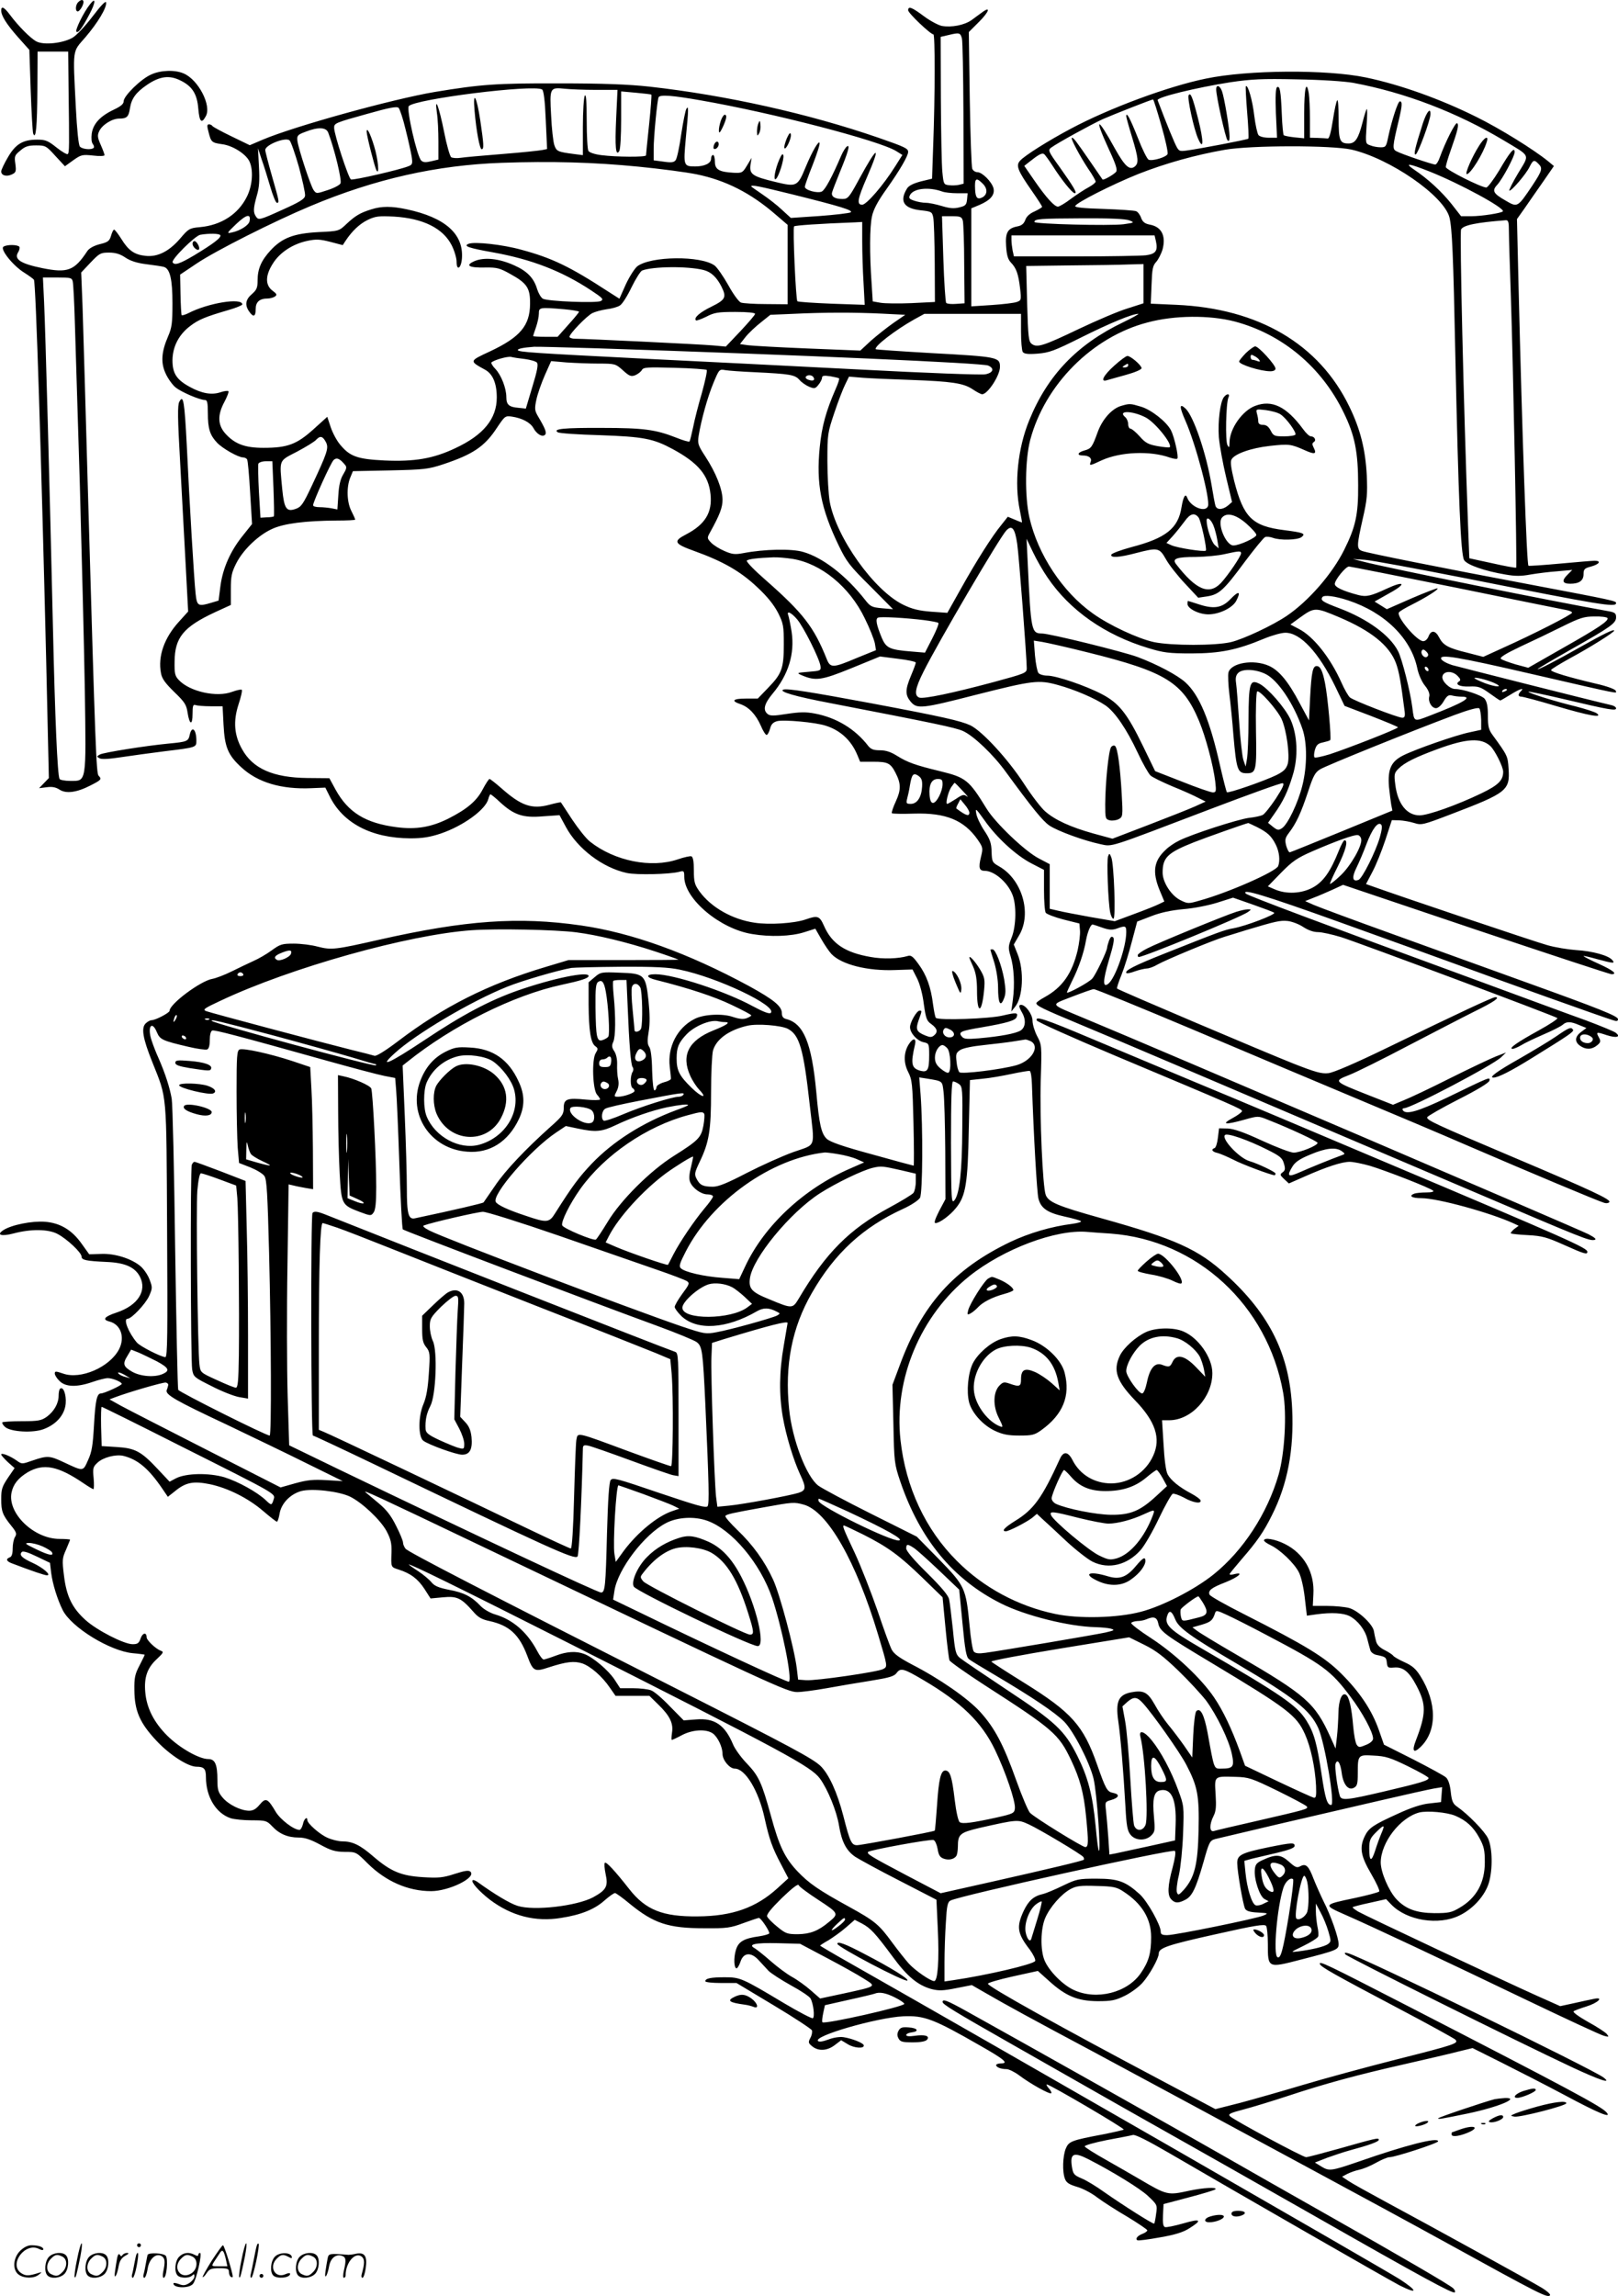 <svg version="1.0" xmlns="http://www.w3.org/2000/svg"
  viewBox="0 0 845.647 1199.46"
 preserveAspectRatio="xMidYMid meet">
<g transform="translate(-0.363,1199.956) scale(0.1,-0.1)"
fill="#000000" stroke="none">
<path d="M412 11988 c-14 -14 -16 -48 -2 -48 10 0 30 32 30 49 0 14 -13 14
-28 -1z M474 11977 c-33 -41 -79 -135 -71 -143 9 -9 28 15 67 89 34 63 36 96
4 54z M487 11913 c-40 -52 -84 -99 -105 -111 -52 -29 -150 -39 -188 -19 -32
17 -95 81 -139 140 -29 39 -45 47 -45 22 0 -28 28 -72 88 -140 l59 -66 7 -210
c4 -115 10 -217 13 -227 14 -36 21 35 22 231 l1 197 80 0 80 0 2 -197 c4 -297
4 -331 -4 -338 -4 -4 -30 11 -59 34 -45 36 -58 41 -101 41 -75 0 -113 -23
-153 -92 -19 -32 -35 -66 -35 -74 0 -21 27 -29 55 -16 22 10 24 16 19 55 -6
40 -4 46 26 70 25 22 42 27 82 27 49 0 53 -2 101 -55 l50 -54 43 31 c41 29 47
31 104 25 33 -4 60 -3 60 2 0 5 -9 29 -20 54 -17 38 -18 50 -8 71 15 33 67 66
104 66 41 0 50 9 57 55 8 50 31 82 90 122 65 44 115 51 172 23 63 -30 89 -71
95 -148 6 -69 17 -81 39 -40 32 55 -39 192 -116 224 -46 20 -121 17 -170 -6
-53 -23 -143 -112 -143 -139 0 -15 -15 -27 -53 -45 -71 -34 -107 -74 -114
-125 -3 -24 -1 -46 6 -54 6 -8 8 -17 4 -20 -12 -12 -60 -7 -72 7 -7 9 -15 87
-21 203 -16 317 -19 288 50 368 65 76 113 156 108 182 -2 10 -27 -16 -71 -74z
M4750 11946 c0 -15 117 -126 132 -126 9 0 9 -315 -1 -580 l-6 -174 -58 -14
c-38 -10 -63 -22 -72 -36 -42 -67 -19 -105 70 -115 56 -6 60 -8 66 -36 4 -16
7 -123 8 -236 l1 -207 -122 -6 c-68 -3 -141 -2 -163 2 l-40 7 -6 95 c-11 153
-10 295 2 349 7 35 30 79 76 143 70 99 113 173 113 194 0 18 -17 26 -155 74
-365 126 -796 222 -1197 267 -110 12 -242 17 -473 17 -327 1 -408 -5 -650 -45
-219 -37 -730 -178 -898 -249 l-68 -29 -95 46 c-52 25 -96 49 -100 54 -3 5
-11 9 -18 9 -11 0 -11 -9 -2 -42 13 -51 16 -54 72 -62 53 -7 120 -49 140 -87
23 -45 18 -127 -12 -187 -45 -91 -134 -149 -245 -159 -55 -5 -60 -8 -105 -61
-58 -67 -118 -96 -180 -89 -58 6 -89 28 -126 88 -17 27 -34 49 -38 49 -4 0
-11 -14 -16 -32 -8 -27 -16 -34 -59 -44 -31 -8 -56 -22 -65 -36 -68 -103 -103
-116 -236 -89 -112 23 -148 46 -126 82 7 11 10 24 7 29 -8 12 -65 13 -83 1
-20 -12 48 -98 107 -135 25 -16 49 -33 52 -38 10 -15 39 -949 64 -1988 l14
-615 -26 -27 -25 -26 40 5 c28 4 47 0 66 -12 34 -23 90 -16 162 21 57 29 61
33 43 51 -12 12 -17 142 -54 1423 -13 470 -27 934 -30 1031 l-7 175 49 52 c46
48 52 52 96 52 34 0 58 -7 86 -26 27 -18 62 -29 112 -35 40 -5 81 -11 90 -14
31 -10 44 -64 44 -190 0 -103 -3 -127 -23 -173 -35 -81 -39 -138 -12 -195 12
-26 35 -58 51 -71 29 -24 126 -66 154 -66 12 0 15 -15 15 -69 0 -81 11 -115
48 -154 28 -30 111 -77 136 -77 8 0 18 -5 21 -10 4 -6 11 -84 16 -174 l10
-164 -47 -59 c-65 -80 -105 -169 -118 -263 l-10 -78 -37 -11 c-70 -21 -76 -18
-83 47 -8 72 -32 475 -46 772 -12 233 -18 271 -39 231 -10 -17 -9 -87 4 -314
9 -161 22 -402 29 -537 l13 -245 -47 -52 c-78 -85 -112 -182 -95 -270 5 -29
22 -52 69 -98 55 -53 64 -67 70 -108 10 -65 26 -69 26 -7 0 43 3 51 16 46 9
-3 44 -6 78 -6 l63 0 5 -97 c6 -116 23 -158 93 -222 85 -79 209 -116 366 -109
l73 3 21 -42 c69 -143 219 -222 423 -223 63 0 102 6 159 25 118 40 235 125
249 181 3 13 9 24 11 24 3 0 26 -18 50 -41 73 -67 120 -83 224 -74 l87 6 33
-61 c61 -114 193 -214 319 -241 51 -11 222 -7 273 6 25 7 27 5 27 -26 0 -115
186 -272 355 -299 95 -16 203 -12 270 9 l60 19 31 -54 c17 -30 41 -65 53 -78
52 -55 188 -90 334 -84 l90 3 24 -47 c14 -28 29 -83 35 -134 11 -76 15 -88 40
-105 31 -23 35 -41 13 -59 -12 -10 -21 -10 -45 0 -47 19 -52 32 -35 80 18 50
18 50 5 50 -15 0 -50 -61 -50 -86 0 -31 36 -71 70 -79 29 -6 30 -8 30 -68 0
-76 -8 -90 -43 -82 -50 13 -55 35 -31 138 8 34 -10 36 -32 2 -27 -42 -29 -96
-4 -145 21 -41 23 -62 28 -267 3 -123 3 -223 1 -223 -2 0 -100 26 -217 59
-152 41 -220 65 -237 81 -29 27 -40 77 -55 245 -24 256 -66 358 -157 381 -16
4 -23 13 -23 31 0 36 -42 70 -171 141 -320 173 -614 279 -879 317 -327 47
-604 27 -1052 -74 -233 -53 -252 -55 -323 -37 -32 9 -89 16 -126 16 -61 0 -71
-3 -115 -35 -27 -20 -69 -44 -94 -55 -25 -11 -76 -36 -115 -55 -38 -19 -84
-36 -101 -39 -61 -10 -224 -131 -224 -167 0 -10 -73 -49 -94 -49 -8 0 -22 -8
-31 -17 -24 -23 -15 -78 34 -200 79 -199 74 -143 78 -880 3 -542 2 -663 -9
-663 -22 0 -132 56 -149 76 -44 52 -72 124 -49 124 21 0 94 77 113 119 18 41
18 45 2 87 -9 24 -30 54 -46 68 -47 40 -134 68 -206 65 l-63 -2 -38 53 c-51
73 -113 111 -194 117 -67 5 -174 -16 -217 -44 -38 -25 -11 -34 54 -17 90 24
182 23 230 -3 49 -26 125 -97 125 -118 0 -18 23 -23 131 -28 96 -4 148 -27
174 -77 38 -74 -11 -150 -121 -187 -64 -21 -78 -37 -39 -47 60 -15 83 -82 51
-145 -49 -94 -201 -160 -293 -127 -38 13 -43 13 -43 0 0 -8 11 -26 25 -39 31
-32 92 -33 172 -5 32 11 67 20 80 20 25 0 73 -20 73 -30 0 -8 -92 -50 -109
-50 -21 0 -29 -38 -36 -165 -6 -105 -11 -140 -31 -183 -27 -61 -23 -60 -128
-11 -72 34 -85 35 -161 9 -57 -20 -57 -20 -85 0 -34 24 -80 42 -80 31 0 -4 16
-22 35 -40 l35 -31 -35 -51 c-30 -45 -35 -59 -35 -111 0 -64 7 -83 54 -141 26
-32 28 -41 18 -57 -7 -11 -12 -38 -12 -60 0 -27 -5 -43 -15 -46 -23 -9 -18
-21 12 -32 105 -40 170 -62 182 -62 26 0 -22 41 -75 65 -55 25 -72 41 -56 57
6 6 33 -2 78 -24 l69 -33 6 -51 c7 -58 33 -141 60 -195 45 -91 248 -215 367
-226 34 -3 62 -7 62 -8 0 -2 -12 -27 -27 -56 -24 -45 -28 -65 -27 -129 1 -108
28 -171 115 -264 68 -73 165 -136 210 -136 39 0 49 -11 49 -54 0 -103 52 -189
129 -215 19 -6 68 -11 111 -11 73 0 78 -2 106 -31 37 -40 82 -59 138 -59 33 0
63 -10 113 -37 57 -31 78 -37 128 -38 60 0 60 0 120 -60 95 -94 211 -145 332
-145 93 0 236 70 206 101 -9 9 -27 7 -83 -11 -61 -20 -85 -22 -166 -17 -113 7
-167 29 -259 108 -69 60 -109 79 -162 79 -21 0 -56 9 -78 19 -41 18 -105 75
-105 92 0 22 -18 6 -23 -21 -4 -16 -12 -30 -18 -30 -30 0 -100 54 -124 94 -42
71 -52 76 -84 38 -19 -23 -34 -32 -56 -32 -44 1 -107 32 -138 69 -23 27 -27
42 -27 91 0 82 -12 110 -48 110 -48 0 -151 59 -215 123 -69 69 -107 144 -114
226 -7 77 10 127 60 173 35 33 38 38 21 44 -26 9 -74 55 -74 70 0 28 -21 24
-31 -5 -9 -26 -16 -31 -42 -31 -45 0 -186 72 -246 126 -70 63 -100 124 -113
233 -10 80 -9 91 11 135 11 27 21 50 21 52 0 2 -25 4 -55 4 -134 0 -273 134
-251 242 9 44 35 76 84 106 83 48 158 34 292 -57 25 -17 48 -31 52 -31 3 0 4
26 1 58 -5 51 -3 59 20 80 29 28 96 45 135 36 74 -18 131 -65 201 -167 l32
-47 38 30 c56 46 96 53 181 36 95 -20 201 -73 280 -141 35 -30 67 -55 71 -55
4 0 10 19 14 42 9 54 56 102 113 118 57 15 196 -1 255 -29 63 -31 158 -120
191 -180 22 -42 27 -63 26 -109 -3 -81 -4 -79 37 -92 63 -20 101 -49 135 -101
l32 -50 65 6 c74 7 95 -3 160 -77 24 -28 44 -39 83 -47 104 -23 156 -71 198
-183 30 -80 37 -84 112 -59 93 30 132 34 174 21 44 -15 105 -68 145 -127 l30
-43 89 0 88 0 45 -44 c61 -59 81 -99 73 -148 -3 -21 -4 -38 -1 -38 3 0 27 11
53 25 55 29 126 33 161 9 26 -19 51 -71 51 -107 0 -33 37 -77 64 -77 55 0 125
-116 156 -259 24 -109 40 -155 87 -243 l37 -71 -57 -52 c-112 -102 -237 -146
-417 -147 -183 -2 -272 34 -357 142 -76 97 -121 145 -128 138 -4 -4 -2 -30 4
-59 14 -64 4 -83 -65 -121 -86 -46 -310 -72 -395 -45 -40 12 -124 63 -207 123
-12 9 -25 14 -28 11 -10 -10 34 -58 89 -101 114 -86 239 -118 373 -96 104 16
176 45 228 92 24 21 48 38 54 38 5 0 40 -25 77 -56 126 -103 202 -128 390
-128 117 -1 137 2 204 27 41 15 77 27 81 27 11 0 59 -73 54 -81 -2 -4 -26 -11
-52 -15 -81 -11 -109 -28 -122 -71 -13 -42 -10 -99 4 -96 5 1 14 17 20 35 16
48 56 51 96 6 17 -18 40 -43 51 -55 12 -12 64 -46 116 -75 52 -28 98 -59 103
-69 15 -27 23 -96 12 -103 -5 -3 -74 33 -153 80 -217 130 -227 134 -308 134
-72 0 -101 -6 -101 -21 0 -5 37 -9 82 -9 l81 0 195 -117 c107 -64 196 -123
199 -130 3 -8 0 -26 -8 -40 -12 -23 -11 -27 10 -44 32 -26 78 -24 118 7 l33
25 35 -21 c34 -21 88 -24 83 -5 -3 12 -61 35 -106 42 -19 3 -52 -2 -78 -12
-30 -11 -49 -14 -55 -8 -26 26 307 122 445 129 111 5 160 -14 402 -153 127
-72 151 -93 110 -93 -14 0 -26 -4 -26 -9 0 -11 25 -21 54 -21 13 0 43 -15 67
-33 57 -43 159 -100 167 -93 3 3 -3 15 -13 26 -10 11 -14 20 -10 20 16 0 408
-230 402 -236 -2 -2 -49 -13 -104 -24 -170 -32 -183 -37 -199 -75 -16 -39 -19
-122 -4 -159 7 -19 22 -29 63 -41 29 -8 77 -33 106 -56 30 -22 101 -68 158
-101 56 -34 103 -66 103 -70 0 -5 -11 -13 -24 -18 -27 -10 -40 -26 -28 -34 5
-3 58 4 118 15 77 13 122 27 153 47 71 44 61 53 -31 26 -46 -13 -89 -22 -96
-19 -9 3 -12 22 -10 62 l3 58 132 35 c73 19 135 38 139 42 12 13 -66 8 -136
-7 -114 -25 -117 -24 -260 60 -36 21 -114 66 -174 100 -61 34 -111 66 -113 71
-2 6 50 20 114 33 65 12 127 24 138 27 13 3 78 -30 185 -92 367 -214 1151
-664 1209 -694 96 -48 96 -30 1 32 -66 43 -2108 1217 -2892 1662 -76 43 -138
80 -138 81 0 2 20 15 45 29 24 15 65 44 90 66 l46 40 37 -19 c45 -24 69 -49
160 -172 76 -104 132 -151 205 -171 37 -9 59 -9 128 5 l82 16 66 -38 c112 -65
255 -143 561 -306 162 -87 396 -213 520 -280 124 -67 407 -220 630 -340 223
-120 540 -292 705 -383 485 -267 529 -290 540 -273 3 5 -16 22 -42 38 -54 33
-585 325 -823 453 -85 46 -170 93 -189 106 l-33 22 28 15 c16 8 45 18 64 22
19 4 58 20 86 36 28 16 60 29 70 29 26 -1 254 73 254 83 0 23 -169 -20 -415
-106 -143 -49 -154 -51 -195 -26 l-34 21 64 25 c36 13 90 31 120 39 100 27
150 45 150 55 0 12 -16 8 -210 -47 -86 -24 -162 -44 -170 -44 -17 0 -378 194
-398 214 -11 11 1 17 70 35 46 12 151 44 233 71 190 63 358 109 610 166 110
25 235 54 277 65 l78 19 152 -76 c84 -42 232 -118 328 -169 179 -96 248 -124
221 -92 -25 31 -191 120 -1048 561 -416 214 -457 234 -451 215 5 -15 70 -52
413 -233 154 -81 286 -154 294 -161 21 -20 4 -26 -309 -105 -157 -40 -375 -99
-485 -132 -110 -33 -258 -75 -329 -94 l-130 -33 -275 146 c-540 286 -912 493
-914 509 -1 5 57 22 129 38 l132 29 58 -52 c88 -80 150 -105 254 -106 73 0 93
4 142 28 31 15 72 45 92 67 37 41 86 129 86 154 0 29 46 45 299 101 204 46
255 54 262 43 5 -7 9 -49 9 -94 0 -127 -1 -127 172 -82 187 48 198 52 198 81
0 33 -41 150 -79 224 -17 35 -40 87 -52 117 -25 67 -40 82 -69 66 -18 -10 -27
-6 -60 24 -44 39 -69 40 -140 7 -28 -13 -36 -22 -38 -49 -5 -49 25 -139 50
-153 l22 -12 -27 -13 c-14 -8 -33 -11 -41 -8 -20 8 -45 89 -53 171 l-6 61 39
11 c22 5 81 19 132 31 63 15 92 26 92 36 0 18 -13 18 -132 -6 -146 -30 -168
-41 -168 -83 0 -44 30 -217 41 -239 7 -12 25 -18 67 -20 55 -3 56 -4 28 -16
-38 -16 -458 -102 -502 -102 -27 0 -34 4 -34 19 0 34 -70 159 -110 195 -74 67
-113 81 -225 81 -95 0 -104 -2 -175 -36 -41 -20 -88 -40 -105 -44 -49 -11 -75
-34 -101 -88 -39 -84 -34 -118 32 -203 18 -25 31 -51 28 -59 -7 -17 -250 -74
-426 -100 l-48 -7 0 99 c0 55 3 148 7 207 5 90 9 109 25 117 47 25 1160 271
1172 259 6 -6 1 -38 -12 -88 -26 -94 -28 -145 -6 -166 19 -20 37 -20 73 -1 35
18 55 58 95 198 29 104 33 111 61 119 17 4 165 39 330 78 165 38 406 94 535
124 129 30 255 58 278 62 l43 7 -3 -39 -3 -39 -61 -7 c-41 -4 -96 -22 -165
-54 -128 -58 -152 -74 -173 -118 -28 -59 -21 -102 34 -196 27 -46 46 -88 42
-92 -5 -5 -62 -20 -127 -34 -168 -35 -168 -36 -52 -87 131 -57 521 -240 939
-441 213 -102 400 -189 415 -192 26 -7 27 -6 14 10 -8 9 -52 38 -98 63 -46 26
-80 50 -75 55 4 4 34 15 66 25 62 19 95 52 40 40 -16 -3 -62 -13 -102 -22
l-74 -16 -121 54 c-172 77 -895 417 -935 440 -18 11 -31 21 -29 23 2 2 42 13
90 23 l85 19 27 -28 c81 -84 247 -111 357 -57 72 35 133 104 153 170 21 71 19
182 -4 232 -17 37 -106 128 -163 167 -20 14 -27 28 -32 76 -4 38 -13 65 -25
76 -10 9 -87 51 -171 94 l-153 77 -27 77 c-36 102 -98 196 -195 293 -88 88
-187 148 -512 313 -95 48 -175 93 -178 101 -8 22 10 36 85 65 67 27 98 55 45
42 -14 -4 -25 -4 -25 0 0 3 29 38 64 79 79 91 114 141 158 230 81 161 115 340
105 554 -13 283 -116 493 -345 701 -145 133 -265 187 -652 295 -229 64 -276
84 -291 122 -16 43 -32 404 -26 601 6 180 5 184 -19 229 -13 25 -24 61 -24 80
0 33 -36 83 -60 83 -13 0 -12 -10 5 -40 22 -38 19 -77 -7 -94 -26 -16 -106
-31 -219 -41 -63 -5 -78 -4 -89 10 -19 23 -6 29 108 48 127 22 172 35 179 53
9 24 -1 25 -73 8 -70 -17 -335 -26 -349 -12 -4 3 -10 36 -15 71 -11 89 -34
153 -76 210 -29 40 -39 48 -57 42 -47 -14 -128 -17 -193 -5 -133 23 -203 69
-244 163 -23 52 -33 55 -96 33 -58 -20 -189 -29 -266 -17 -117 17 -228 80
-289 164 -25 35 -29 49 -29 109 0 46 -4 70 -13 74 -7 2 -39 -5 -71 -16 -139
-47 -330 -9 -458 92 -20 15 -62 68 -94 116 -31 48 -58 88 -59 90 -1 1 -29 -4
-61 -13 -91 -24 -146 -5 -247 84 -32 28 -61 51 -65 51 -4 0 -20 -25 -36 -55
-31 -60 -82 -103 -181 -153 -89 -44 -167 -57 -268 -44 -163 21 -254 77 -320
197 l-32 59 -115 1 c-179 2 -285 49 -341 150 -42 74 -47 147 -19 234 13 39 21
74 17 77 -3 3 -26 -2 -51 -11 -79 -30 -221 1 -278 62 -20 21 -23 34 -22 96 1
126 46 181 211 258 l83 38 0 81 c0 69 4 89 29 138 36 70 114 145 186 178 62
29 177 43 338 44 53 0 97 2 97 5 0 3 -9 23 -20 45 -24 46 -26 125 -6 174 l14
34 194 4 c178 4 199 6 278 32 156 52 217 93 281 191 41 61 43 63 78 58 54 -8
96 -31 112 -59 17 -32 47 -50 61 -36 10 10 3 30 -38 99 -16 28 -17 38 -7 85 6
29 26 86 44 127 l33 74 80 -7 c45 -3 120 -6 168 -6 86 0 89 -1 127 -35 33 -30
42 -34 64 -26 14 6 30 18 35 27 8 15 27 16 171 12 88 -2 164 -8 168 -11 4 -4
-8 -58 -25 -120 -18 -61 -39 -143 -46 -180 -8 -37 -16 -71 -19 -74 -4 -3 -34
6 -69 20 -107 42 -169 51 -388 51 -199 1 -260 -5 -231 -23 7 -5 106 -12 220
-15 229 -8 279 -18 381 -73 133 -72 187 -137 197 -236 10 -95 -28 -157 -127
-209 -70 -36 -64 -49 42 -87 150 -54 241 -106 328 -188 55 -51 88 -93 110
-135 28 -56 30 -69 30 -165 0 -125 -10 -153 -82 -227 l-54 -56 -62 0 c-68 0
-80 -12 -29 -29 44 -15 81 -54 107 -113 11 -27 25 -48 30 -48 5 0 13 14 18 32
6 24 16 34 37 40 34 9 202 -6 255 -24 76 -24 133 -77 164 -152 l15 -36 70 0
c74 0 89 -7 115 -58 29 -56 29 -89 2 -148 -15 -32 -24 -60 -21 -63 4 -3 55 -4
115 -2 168 5 262 -34 334 -137 27 -40 28 -43 16 -91 -13 -55 -9 -71 21 -71 48
0 117 -58 143 -122 23 -53 21 -165 -3 -226 -18 -45 -19 -54 -6 -97 18 -58 23
-150 12 -230 l-8 -60 20 25 c41 50 48 188 13 275 l-20 50 29 50 c66 114 14
290 -105 358 -37 21 -38 24 -40 77 -1 45 -8 65 -38 110 -20 30 -39 70 -42 89
-6 31 -2 28 43 -35 63 -90 165 -184 247 -226 l64 -33 0 -105 c0 -58 4 -111 9
-119 5 -7 46 -23 92 -35 l84 -21 3 -36 c2 -20 -4 -66 -12 -103 -29 -122 -80
-195 -173 -246 -24 -13 -43 -27 -43 -31 0 -14 31 -29 230 -112 191 -79 690
-292 2045 -869 584 -249 615 -262 642 -256 13 3 2 12 -32 30 -53 27 -2244 966
-2635 1128 -186 78 -179 67 -65 112 55 21 107 40 115 40 8 1 245 -96 525 -214
281 -119 661 -279 845 -356 184 -77 450 -189 590 -250 318 -137 678 -288 707
-296 12 -4 24 -2 28 4 8 13 -91 60 -500 233 -413 175 -457 195 -452 210 2 6
75 48 163 93 99 50 160 87 162 98 4 21 5 21 -220 -88 -153 -73 -217 -92 -233
-66 -3 6 0 10 7 10 36 0 467 226 508 267 l25 24 -52 -20 c-28 -11 -136 -62
-240 -114 -103 -52 -213 -104 -244 -116 l-55 -23 -130 51 c-182 72 -182 72
-98 105 38 15 175 83 304 151 129 67 285 148 347 179 106 52 140 76 111 76
-15 -1 -181 -78 -566 -265 -167 -81 -279 -129 -306 -132 -35 -4 -67 5 -182 50
-144 57 -915 384 -922 392 -3 2 8 35 23 72 15 37 39 115 54 173 l28 105 73 28
c48 19 104 31 169 37 53 4 133 20 177 34 l82 26 103 -36 c57 -20 108 -39 112
-43 9 -9 -147 -69 -213 -81 -47 -8 -78 -20 -360 -132 -161 -64 -211 -90 -199
-102 3 -3 23 1 44 9 22 8 50 14 62 15 12 0 37 9 55 20 44 25 289 127 353 146
28 9 77 23 110 34 157 47 179 52 219 48 24 -3 60 -17 82 -32 25 -16 52 -26 76
-26 20 0 74 -12 120 -26 101 -32 1120 -413 1131 -423 4 -4 -40 -33 -98 -65
-111 -61 -160 -95 -136 -96 7 0 28 9 45 19 17 11 70 36 116 56 47 20 92 43
101 51 20 18 41 18 87 -2 l37 -15 -27 -20 c-34 -25 -36 -52 -6 -73 30 -21 61
-20 88 2 19 15 21 22 11 40 -17 31 -15 32 39 14 52 -17 78 -10 47 13 -10 7
-80 36 -155 64 -76 27 -333 122 -572 210 -797 292 -1194 441 -1205 452 -26 29
100 -9 490 -149 231 -83 508 -183 615 -222 212 -78 768 -277 813 -290 20 -7
27 -5 27 5 0 16 -92 53 -495 198 -159 58 -461 166 -670 242 -209 75 -400 146
-425 157 l-45 20 45 18 c25 9 69 29 99 42 l54 25 694 -234 c382 -128 701 -233
709 -233 33 0 9 20 -66 54 -44 20 -80 38 -80 41 0 2 31 -5 70 -16 85 -23 97
-24 80 -5 -19 24 -104 47 -188 52 -42 3 -111 14 -152 26 -59 16 -763 253 -916
308 l-31 11 33 63 c19 35 49 110 68 167 l34 104 39 -1 c21 -1 56 -7 78 -14 38
-12 46 -10 190 45 296 113 311 125 303 240 -4 64 -5 67 -83 174 -21 28 -25 46
-25 101 0 50 -5 73 -17 89 -16 19 -113 51 -154 51 -28 0 -70 40 -67 64 4 30
50 34 79 5 16 -16 18 -23 9 -29 -25 -15 2 -29 53 -27 46 2 59 -2 105 -35 29
-21 54 -38 57 -38 2 0 26 14 52 30 48 30 77 40 55 18 -16 -16 -15 -28 3 -28 8
0 92 -22 185 -50 170 -50 243 -63 209 -37 -10 7 -59 23 -110 36 -108 26 -252
71 -247 77 2 2 88 -16 190 -40 232 -55 268 -61 268 -47 0 6 -10 13 -22 16
-121 28 -795 199 -835 210 -28 9 -54 23 -57 32 -11 27 81 12 479 -80 474 -109
438 -102 433 -86 -3 8 -46 24 -104 37 -140 33 -234 61 -234 71 0 4 44 31 98
61 104 56 232 136 232 145 0 10 -57 -18 -174 -84 -136 -77 -226 -123 -226
-117 0 2 78 48 173 102 211 119 237 138 237 169 0 20 -6 25 -37 31 -270 47
-1166 228 -1283 259 l-55 14 61 -4 c33 -2 276 -47 540 -99 696 -138 774 -151
774 -127 0 11 -12 14 -445 96 -468 88 -853 165 -882 176 -30 11 -29 26 3 169
23 99 25 130 21 225 -7 135 -33 241 -91 360 -158 327 -474 513 -904 532 l-134
6 4 98 c3 83 6 101 25 121 11 13 26 42 33 66 18 70 -6 117 -67 128 -26 5 -37
14 -45 34 -5 16 -17 32 -26 36 -9 4 -86 9 -170 12 -104 3 -152 8 -149 15 6 18
194 113 331 168 143 56 297 99 451 126 139 24 557 24 662 1 200 -46 482 -240
512 -354 14 -56 20 -189 31 -729 16 -736 28 -1036 46 -1062 16 -25 108 -57
216 -75 50 -9 82 -9 130 0 35 6 98 14 141 17 l78 7 -26 -26 c-31 -31 -25 -46
16 -46 46 0 69 16 69 50 0 26 5 31 40 40 43 12 54 30 18 30 -13 0 -95 -7 -182
-15 -88 -8 -161 -13 -164 -11 -9 10 -32 650 -52 1471 l-8 340 39 55 c21 30 64
93 96 138 l58 84 -30 25 c-75 61 -252 171 -376 232 -187 93 -399 169 -578 206
-203 42 -613 40 -834 -6 -197 -40 -507 -155 -707 -262 -117 -62 -241 -140
-265 -167 -23 -25 -13 -51 61 -157 30 -43 54 -80 54 -84 0 -3 -18 -14 -39 -24
-26 -11 -43 -27 -49 -45 -7 -19 -19 -29 -40 -33 -52 -10 -65 -32 -60 -103 3
-47 9 -69 25 -86 29 -30 39 -60 48 -135 7 -60 6 -63 -17 -71 -12 -5 -71 -12
-130 -16 l-108 -7 0 256 0 256 43 18 c58 25 81 53 73 87 -9 34 -59 84 -84 84
-11 0 -23 8 -27 18 -4 9 -10 174 -13 365 l-5 349 54 54 c52 52 62 83 17 50
-13 -9 -38 -28 -56 -41 -38 -27 -105 -40 -156 -31 -19 4 -62 27 -94 51 -63 47
-82 54 -82 31z m281 -147 c4 -13 7 -189 8 -391 l1 -368 -24 -6 c-13 -3 -37 -4
-52 -2 -28 3 -29 6 -35 68 -4 36 -7 209 -8 386 l-1 321 43 10 c54 13 60 12 68
-18z m2044 -232 c270 -50 542 -154 788 -301 143 -86 136 -70 76 -170 -29 -48
-49 -89 -47 -92 8 -7 88 86 106 124 18 36 24 39 46 16 24 -23 20 -36 -33 -116
-76 -113 -76 -113 -139 -76 -63 36 -72 51 -44 81 28 30 92 150 92 172 0 30
-24 2 -81 -96 -30 -49 -60 -89 -67 -89 -27 0 -212 93 -212 107 0 7 11 46 25
85 38 108 45 137 34 144 -9 5 -62 -100 -90 -178 -7 -21 -18 -38 -24 -38 -15 0
-177 55 -202 69 -23 11 -22 23 11 161 18 76 20 100 6 100 -10 0 -41 -95 -60
-182 -11 -54 -13 -58 -40 -58 -16 0 -40 4 -54 10 -26 9 -26 9 -20 102 4 51 4
91 1 88 -3 -3 -13 -34 -22 -70 -22 -85 -38 -110 -73 -110 -46 0 -52 15 -52
129 0 57 -3 101 -7 97 -5 -4 -15 -51 -23 -104 -10 -64 -19 -97 -27 -96 -7 1
-31 2 -53 3 l-40 1 0 98 c0 53 -3 114 -6 134 -13 74 -24 24 -24 -104 l0 -131
-50 5 c-28 3 -53 8 -57 11 -3 4 -8 53 -10 109 -5 123 -10 151 -25 142 -7 -5
-9 -47 -6 -135 l6 -129 -43 0 c-24 0 -48 6 -54 14 -6 8 -16 53 -22 101 -9 79
-33 164 -44 154 -2 -3 1 -64 7 -137 6 -73 9 -134 6 -137 -5 -5 -261 -54 -323
-62 -40 -5 -41 -5 -63 43 -12 27 -36 85 -53 129 -17 44 -33 85 -35 91 -7 15
202 66 381 94 109 16 165 19 345 15 128 -2 247 -10 295 -18z m-4238 -35 c8 -5
15 -58 19 -159 l7 -152 -24 -5 c-13 -3 -107 -13 -209 -21 -102 -8 -201 -17
-220 -20 -19 -3 -41 -1 -48 3 -7 5 -24 64 -37 131 -26 131 -51 198 -38 101 5
-30 8 -98 8 -150 l0 -94 -38 -9 c-29 -7 -42 -6 -52 4 -22 22 -78 268 -65 284
31 37 653 115 697 87z m281 -2 l113 0 -7 -149 c-7 -151 -2 -200 16 -171 6 8
10 82 10 164 l0 148 78 -7 c42 -4 79 -8 80 -10 2 -2 -3 -72 -12 -157 -9 -84
-16 -156 -16 -160 0 -10 -155 -9 -233 1 -33 4 -62 13 -68 22 -5 8 -9 79 -9
159 0 97 -3 140 -10 130 -5 -8 -10 -82 -10 -163 l0 -148 -47 6 c-84 11 -91 14
-102 46 -6 17 -14 88 -17 156 -8 144 -7 147 71 139 28 -3 101 -6 163 -6z m549
-55 c374 -65 933 -210 1021 -265 l32 -20 -38 -60 c-62 -99 -150 -200 -172
-200 -30 0 -25 29 25 144 75 173 56 168 -41 -10 -53 -98 -59 -104 -88 -104
-41 0 -60 14 -53 36 3 11 21 57 40 104 43 104 55 146 38 135 -7 -4 -21 -26
-31 -49 -48 -112 -83 -177 -101 -187 -22 -11 -89 7 -89 25 0 5 18 57 41 114
22 57 39 108 36 115 -4 14 -38 -43 -72 -125 -43 -104 -47 -106 -159 -79 -120
29 -136 40 -130 89 l6 37 -24 -40 c-23 -38 -26 -40 -70 -38 -76 4 -98 17 -98
58 0 19 -4 35 -10 35 -5 0 -10 -9 -10 -20 0 -24 -35 -40 -83 -40 -61 0 -62 4
-49 147 15 156 15 173 3 154 -5 -8 -17 -68 -27 -133 -9 -65 -22 -126 -29 -135
-9 -12 -22 -14 -63 -8 l-52 7 0 58 c0 66 19 260 26 272 9 14 74 9 221 -17z
m2406 -130 c22 -75 36 -142 33 -150 -6 -16 -77 -38 -99 -30 -8 4 -34 56 -57
116 -39 98 -60 138 -60 111 0 -5 13 -53 30 -108 34 -112 36 -136 15 -154 -27
-22 -52 0 -104 93 -94 171 -111 169 -32 -3 36 -77 46 -108 38 -118 -11 -14
-67 -46 -71 -40 -2 2 -30 44 -64 93 -76 110 -87 125 -96 125 -10 0 42 -97 85
-162 22 -31 39 -62 39 -67 0 -6 -17 -19 -37 -30 -21 -11 -62 -38 -92 -60 -30
-23 -61 -41 -68 -41 -19 0 -63 49 -125 139 l-51 74 24 19 c49 39 68 50 79 43
5 -3 26 -32 46 -63 46 -72 102 -142 115 -142 14 0 -5 32 -78 135 -60 83 -63
90 -46 103 32 24 211 122 270 149 57 25 253 102 263 103 3 0 22 -61 43 -135z
m-3950 -20 c14 -55 28 -119 32 -142 6 -39 4 -44 -17 -52 -47 -19 -287 -74
-300 -69 -13 6 -88 235 -88 270 0 24 5 26 174 73 113 32 154 40 163 31 6 -6
23 -56 36 -111z m-404 -18 c33 -86 73 -252 64 -266 -5 -9 -36 -25 -68 -35 -57
-19 -58 -19 -72 0 -16 22 -80 217 -85 258 -3 27 1 32 42 47 66 26 108 24 119
-4z m-153 -180 c19 -71 34 -138 32 -150 -2 -17 -28 -33 -122 -75 -112 -51
-121 -53 -133 -36 -17 23 -16 44 3 112 13 43 15 80 11 152 l-5 95 18 -55 c11
-30 31 -94 45 -142 14 -49 30 -88 36 -88 14 0 12 7 -26 140 -19 67 -35 128
-35 136 0 27 107 69 127 50 7 -6 29 -69 49 -139z m1774 2 c113 -11 250 -29
304 -40 152 -31 284 -98 413 -210 l63 -54 0 -207 0 -208 -112 1 c-62 0 -122 4
-132 8 -11 4 -41 45 -66 91 -26 46 -58 92 -71 102 -71 53 -335 50 -405 -4 -14
-12 -41 -54 -60 -95 l-33 -74 -58 37 c-201 131 -295 176 -455 219 -97 27 -243
43 -275 31 -30 -12 -1 -22 128 -45 200 -36 359 -97 513 -199 59 -39 66 -46 50
-55 -21 -12 -277 -2 -303 12 -10 6 -23 28 -30 50 -17 58 -52 94 -119 124 -79
36 -156 44 -207 23 -53 -23 -32 -36 56 -34 59 1 75 -3 130 -34 87 -48 104 -73
103 -156 -1 -114 -52 -174 -209 -248 -110 -51 -110 -50 -26 -96 40 -22 61 -71
61 -145 0 -111 -69 -196 -217 -265 -116 -55 -214 -71 -371 -64 -141 7 -180 21
-231 83 -17 20 -39 61 -49 91 l-18 54 -73 -66 c-87 -78 -135 -96 -260 -96 -98
0 -151 20 -201 76 -39 45 -40 97 -3 165 14 27 24 52 20 55 -3 3 -22 1 -42 -6
-46 -15 -97 -6 -159 28 -70 38 -91 71 -91 140 1 71 33 133 92 178 44 34 81 49
201 84 39 11 72 25 72 29 0 37 -179 8 -283 -46 -16 -8 -31 -12 -34 -10 -2 3
-5 52 -6 109 l-2 103 85 57 c99 67 407 222 596 301 338 142 660 214 999 226
261 9 482 3 715 -20z m4134 -25 c159 -63 400 -194 384 -209 -9 -9 -112 -25
-164 -25 l-54 0 -50 64 c-51 64 -123 131 -195 179 -54 37 -30 34 79 -9z
m-2334 -64 c26 -26 25 -56 -1 -71 -27 -14 -37 -3 -39 41 -3 59 5 65 40 30z
m-999 -55 c254 -63 326 -85 308 -95 -7 -4 -81 -13 -163 -19 l-149 -10 -47 43
c-25 24 -72 60 -103 81 -31 21 -57 39 -57 41 0 9 37 2 211 -41z m787 14 c13
-5 48 -9 78 -9 l55 0 -3 -32 c-3 -29 -8 -34 -41 -42 -28 -7 -50 -5 -90 7 -30
9 -67 17 -84 17 -16 0 -44 5 -61 11 -27 9 -30 14 -22 30 19 35 99 43 168 18z
m-3620 -155 c-4 -21 -49 -50 -93 -59 -28 -6 -27 -4 24 45 53 50 77 55 69 14z
m3728 2 c3 -14 7 -116 7 -228 l2 -203 -44 -3 c-24 -2 -47 0 -52 5 -4 4 -11
108 -15 231 l-7 222 51 0 c46 0 52 -3 58 -24z m871 2 c27 -11 26 -12 -32 -20
-71 -9 -465 1 -465 12 0 16 29 18 247 19 149 1 231 -3 250 -11z m1983 -60 c0
-35 5 -184 10 -333 12 -353 33 -1415 28 -1421 -3 -2 -59 8 -125 23 l-120 26
-7 181 c-23 622 -44 1521 -36 1537 12 22 77 36 233 48 14 1 17 -8 17 -61z
m-3380 -50 c0 -57 3 -154 7 -217 l6 -114 -173 6 c-95 4 -176 9 -179 13 -8 8
-25 383 -17 391 5 5 131 14 319 21 l37 2 0 -102z m-3355 33 c7 -12 -35 -44
-136 -105 -76 -45 -103 -54 -113 -37 -9 14 116 138 144 144 46 8 99 7 105 -2z
m4890 -31 c11 -50 0 -67 -52 -74 -25 -3 -191 -6 -368 -6 l-322 0 -7 31 c-3 17
-6 42 -6 55 l0 24 374 0 374 0 7 -30z m-65 -222 l0 -103 -84 -27 c-47 -14
-161 -63 -254 -107 -186 -89 -218 -99 -246 -78 -16 12 -19 33 -24 210 l-5 197
229 3 c126 1 264 3 307 5 l77 2 0 -102z m-2299 71 c39 -10 68 -37 93 -86 28
-56 22 -69 -51 -105 -62 -30 -95 -59 -82 -72 3 -3 27 6 54 19 42 22 62 25 152
25 63 0 103 -4 103 -10 0 -6 -35 -46 -77 -91 l-76 -80 -66 6 c-67 6 -669 35
-722 35 -16 0 -29 5 -29 10 0 16 91 110 120 124 14 7 47 16 74 20 27 3 59 12
70 20 12 7 39 50 60 94 22 45 47 84 55 88 54 22 239 24 322 3z m-3297 -61 c3
-13 8 -111 11 -218 3 -107 15 -487 26 -845 10 -357 22 -840 26 -1072 7 -490
10 -473 -77 -473 -27 0 -52 5 -55 10 -11 18 -24 317 -35 805 -16 693 -39 1542
-46 1688 l-6 127 76 0 c70 0 76 -2 80 -22z m2569 -144 c43 -4 77 -10 77 -13 0
-3 -25 -34 -56 -68 l-56 -63 -64 0 c-35 0 -64 2 -64 4 0 2 7 23 15 46 8 23 15
55 15 71 0 33 3 34 133 23z m1662 -23 l120 -6 -61 -42 c-33 -23 -86 -65 -118
-93 l-56 -52 -273 11 c-149 6 -291 14 -314 17 l-42 6 29 37 c16 20 52 54 80
76 l50 40 118 5 c163 8 326 8 467 1z m725 -93 c0 -51 4 -99 9 -107 7 -10 26
-13 77 -9 61 5 87 14 229 85 148 74 267 123 298 123 6 0 -29 -20 -79 -44 -240
-115 -395 -276 -491 -512 -60 -146 -79 -331 -49 -471 7 -35 12 -63 11 -63 -2
0 -19 7 -38 15 l-36 15 -34 -43 c-48 -58 -131 -189 -213 -336 l-69 -123 -85 6
c-64 5 -100 14 -145 36 -153 74 -351 352 -385 540 -6 36 -12 130 -12 210 0
141 1 148 37 255 20 60 46 127 57 148 l19 39 72 -6 c40 -3 151 -8 247 -11 219
-8 279 -17 327 -49 21 -14 43 -26 50 -26 29 0 93 98 93 143 0 51 -12 53 -360
72 -156 9 -286 18 -289 20 -12 13 103 101 201 156 l53 29 253 0 252 0 0 -92z
m1117 52 c249 -66 454 -238 569 -475 59 -120 76 -207 76 -380 1 -154 -13 -218
-74 -340 -62 -124 -185 -265 -298 -342 -75 -51 -227 -122 -293 -138 -82 -19
-309 -19 -402 0 -83 18 -234 88 -320 150 -158 112 -287 308 -331 500 -25 111
-23 302 4 406 77 290 325 539 613 614 141 38 325 39 456 5z m-3332 -140 c1092
-36 2009 -77 2043 -90 35 -15 27 -38 -15 -46 -21 -4 -315 7 -653 25 -338 17
-840 43 -1115 56 -590 30 -675 35 -675 46 0 7 29 13 85 17 11 1 160 -3 330 -8z
m-378 -56 c29 -4 58 -12 63 -19 8 -9 1 -45 -24 -126 l-34 -114 -38 4 c-50 4
-64 16 -64 56 0 47 -27 115 -57 147 -15 15 -24 31 -21 34 14 13 84 33 103 29
11 -3 44 -8 72 -11z m1203 -69 c183 -9 208 -13 232 -40 11 -13 34 -29 51 -36
27 -11 32 -10 48 10 11 13 19 30 19 37 0 11 10 13 43 8 23 -4 44 -9 46 -11 3
-2 -5 -27 -18 -56 -51 -117 -72 -195 -83 -304 -19 -191 6 -320 99 -513 41 -85
57 -106 165 -213 l119 -120 -58 5 c-52 5 -60 8 -88 44 -99 126 -221 221 -323
250 -59 18 -204 15 -313 -6 -43 -8 -58 -7 -99 11 -26 11 -58 31 -70 44 -21 22
-21 25 -6 52 52 94 66 131 66 173 -1 55 -34 139 -90 225 -38 58 -41 68 -35
107 13 82 47 204 77 276 30 72 31 74 62 68 17 -3 87 -8 156 -11z m305 -26 c10
-15 -1 -22 -24 -14 -12 3 -19 11 -16 16 8 12 32 11 40 -2z m-2547 -341 c14
-30 7 -52 -76 -229 -44 -93 -54 -108 -83 -118 -48 -17 -60 1 -70 101 -15 161
-21 147 77 198 47 25 93 53 101 63 21 22 34 18 51 -15z m99 -117 c10 -11 8
-21 -9 -49 -15 -24 -23 -57 -26 -109 l-5 -75 -30 6 c-16 3 -45 6 -63 6 -19 0
-34 4 -34 10 0 18 92 221 107 236 16 15 32 9 60 -25z m-374 -123 c3 -79 4
-145 2 -146 -2 -2 -19 -5 -37 -5 l-33 -2 -8 134 c-4 74 -5 141 -3 148 3 7 21
13 39 13 l34 0 6 -142z m3887 -289 c9 -59 50 -596 50 -651 0 -24 -8 -27 -174
-72 -220 -59 -363 -88 -387 -81 -29 10 -23 48 22 137 77 154 397 699 432 736
29 31 45 13 57 -69z m159 -177 c116 -171 300 -300 526 -368 79 -24 107 -28
225 -28 150 0 239 18 380 77 41 17 91 31 111 31 79 1 175 -103 261 -280 l49
-102 139 -53 c77 -30 140 -56 140 -59 0 -8 -262 -110 -357 -141 -40 -12 -76
-20 -79 -16 -4 4 -3 21 2 39 8 26 16 34 42 39 18 4 35 9 38 12 7 7 -13 228
-27 297 -13 66 -25 90 -44 90 -20 0 -27 -31 -34 -164 l-6 -120 -49 91 c-59
112 -107 170 -160 194 -80 36 -199 16 -212 -35 -3 -13 -1 -64 5 -113 6 -48 16
-144 21 -213 16 -184 22 -200 70 -200 49 0 52 13 48 224 -2 107 1 198 6 203
11 11 104 -93 128 -144 26 -58 44 -191 32 -234 -8 -26 -20 -39 -60 -59 -64
-31 -251 -96 -258 -89 -3 3 -19 66 -36 140 -53 236 -108 368 -181 434 -42 38
-148 94 -249 132 -72 27 -460 123 -500 123 -56 1 -58 10 -75 370 l-6 125 34
-71 c19 -40 53 -99 76 -132z m-1334 98 c150 -24 299 -146 378 -310 26 -52 49
-111 53 -131 l6 -36 -101 -41 c-125 -53 -138 -53 -157 -4 -66 165 -123 239
-315 408 -61 53 -107 100 -102 105 8 8 57 14 138 17 22 1 67 -3 100 -8z m3466
-150 c299 -61 559 -114 577 -117 17 -3 32 -9 32 -14 0 -10 -203 -113 -361
-184 l-103 -47 -85 22 c-99 24 -125 39 -146 80 -19 37 -42 39 -55 5 -6 -15
-17 -25 -28 -25 -33 0 -141 128 -127 150 3 6 34 24 68 41 77 39 140 79 134 85
-2 2 -63 -21 -135 -52 l-130 -57 -32 20 -32 20 78 44 c90 49 80 67 -13 24 -84
-39 -108 -45 -150 -34 -80 21 -123 41 -123 58 0 21 57 91 74 91 7 0 258 -50
557 -110z m-561 -67 c191 -63 328 -198 361 -354 6 -31 23 -70 39 -90 19 -23
27 -44 24 -57 -8 -27 12 -62 35 -62 11 0 28 15 40 36 17 29 26 35 44 30 12 -3
34 -6 50 -6 62 0 11 -31 -166 -99 -86 -33 -82 -35 -92 44 -11 85 -54 253 -74
292 -42 83 -158 168 -305 224 -90 34 -102 42 -91 59 8 13 65 6 135 -17z m-47
-88 c167 -71 261 -147 296 -238 17 -46 26 -98 46 -254 3 -25 0 -33 -12 -33
-24 0 -256 90 -274 106 -9 8 -29 43 -44 77 -59 132 -147 242 -223 281 l-44 23
48 35 c78 56 81 56 207 3z m-2834 -10 c34 -39 119 -209 123 -246 3 -23 -1 -24
-62 -29 -63 -5 -64 -6 -36 -18 72 -31 103 -27 260 37 l149 61 94 -12 c51 -6
93 -15 93 -20 0 -5 -11 -35 -25 -68 -31 -74 -31 -101 -1 -137 33 -38 57 -36
341 37 297 75 327 79 428 51 88 -24 195 -70 249 -107 49 -34 110 -123 168
-247 26 -56 57 -110 67 -119 10 -9 61 -34 113 -56 52 -21 113 -48 135 -60 l40
-20 -55 -25 c-31 -14 -140 -57 -244 -97 l-188 -72 -99 27 c-119 33 -202 71
-253 116 -21 18 -71 83 -111 145 -84 129 -217 273 -279 304 -52 24 -144 45
-516 115 -322 60 -443 79 -462 72 -27 -10 62 -36 247 -71 538 -104 650 -127
691 -145 56 -25 160 -124 226 -216 136 -186 191 -254 226 -278 45 -30 181 -79
265 -97 68 -14 28 -26 585 186 195 74 361 134 369 132 11 -2 2 -23 -35 -80
-28 -42 -59 -81 -69 -86 -10 -5 -42 -12 -71 -15 -57 -7 -299 -85 -366 -119
-23 -11 -54 -32 -69 -47 -63 -58 -72 -115 -33 -211 l25 -60 -27 -13 c-15 -8
-73 -31 -130 -52 l-102 -38 -128 22 c-70 13 -146 27 -169 33 l-43 10 0 117 0
116 -57 30 c-72 37 -227 185 -273 260 -92 150 -108 163 -244 196 -128 31 -170
46 -224 80 -32 20 -58 29 -89 29 -33 0 -47 5 -61 22 -69 90 -168 149 -280 170
-47 9 -80 8 -146 -2 -69 -11 -88 -11 -101 0 -25 21 -17 53 26 105 84 100 117
210 100 324 -6 38 -14 76 -17 85 -11 27 13 18 45 -19z m664 -5 c38 -5 72 -11
75 -15 4 -3 -11 -40 -32 -81 l-38 -74 -71 6 c-114 9 -132 18 -155 72 -28 68
-34 99 -19 105 14 6 143 -1 240 -13z m3572 11 c8 -14 -42 -49 -237 -159 l-177
-101 -67 18 c-36 11 -70 23 -76 29 -7 7 25 27 103 64 63 29 161 76 219 105 91
45 113 52 167 52 34 1 64 -3 68 -8z m-2715 -180 c407 -101 496 -156 581 -359
35 -85 73 -228 84 -314 6 -53 5 -58 -13 -58 -10 0 -83 25 -160 56 l-141 55
-64 132 c-83 171 -125 223 -214 270 -86 45 -239 97 -286 97 -19 0 -40 6 -46
14 -6 7 -14 48 -18 91 l-6 78 44 -7 c24 -4 132 -28 239 -55z m1774 -21 c-14
-14 -39 14 -29 31 5 8 12 6 23 -5 11 -11 13 -19 6 -26z m6 -71 c0 -6 -4 -7
-10 -4 -5 3 -10 11 -10 16 0 6 5 7 10 4 6 -3 10 -11 10 -16z m-853 -20 c65
-31 149 -156 194 -288 25 -73 25 -194 -1 -297 -23 -91 -76 -201 -106 -221 -18
-12 -24 -11 -47 7 l-26 21 33 47 c46 65 70 115 96 201 30 96 25 212 -12 293
-28 60 -116 161 -161 185 -51 26 -57 6 -58 -186 0 -91 -4 -184 -8 -206 l-7
-40 -12 35 c-6 19 -16 109 -22 200 -6 91 -13 181 -16 201 -4 26 -1 41 11 53
23 23 90 20 142 -5z m1193 -46 c55 -24 19 -26 -44 -3 -31 12 -56 24 -56 27 0
7 60 -7 100 -24z m70 -37 c0 -2 -7 -7 -16 -10 -8 -3 -12 -2 -9 4 6 10 25 14
25 6z m-135 -158 l0 -51 -60 -13 c-73 -15 -282 -88 -348 -121 -63 -32 -81 -71
-74 -163 4 -36 9 -78 12 -95 l6 -30 -263 -108 c-145 -59 -267 -109 -273 -110
-5 -1 -13 14 -19 34 -8 32 -6 41 16 70 37 49 61 101 98 212 27 83 37 102 64
118 31 19 471 197 701 283 75 28 124 41 130 35 5 -5 9 -32 10 -61z m47 -135
c23 -20 68 -109 68 -135 0 -45 -25 -70 -114 -113 -129 -62 -279 -115 -323
-115 -67 0 -115 61 -127 162 -7 52 -5 60 17 82 32 32 89 60 206 103 150 55
225 59 273 16z m-2969 -213 c-3 -55 -26 -90 -59 -90 -24 0 -25 3 -19 28 4 15
11 45 14 67 10 60 18 69 44 52 17 -12 22 -24 20 -57z m107 13 c0 -37 -31 -98
-50 -98 -10 0 -16 13 -18 42 -4 54 11 83 43 83 21 0 25 -5 25 -27z m105 -35
c22 -23 32 -36 22 -29 -15 12 -23 10 -57 -13 -22 -14 -42 -26 -46 -26 -10 0 5
62 21 87 9 13 17 23 18 23 2 0 21 -19 42 -42z m35 -114 c0 -21 -18 -16 -68 22
-2 1 2 13 9 25 l12 23 23 -28 c13 -15 24 -34 24 -42z m1503 -75 c55 -28 75
-46 98 -91 19 -38 24 -83 13 -113 -12 -29 -261 -139 -410 -180 -58 -17 -63
-17 -99 1 -49 23 -95 94 -95 145 0 79 26 104 165 159 66 26 273 99 283 100 1
0 22 -10 45 -21z m642 -55 c-22 -75 -91 -213 -111 -221 -32 -12 -36 13 -11 63
13 27 37 82 52 123 30 79 60 120 77 103 7 -7 4 -29 -7 -68z m-97 -8 c7 -32
-55 -141 -109 -191 -27 -26 -52 -45 -54 -43 -2 2 16 43 41 92 41 83 55 136 35
136 -5 0 -19 -26 -31 -57 -43 -107 -80 -160 -135 -190 -59 -32 -137 -36 -198
-10 l-37 16 69 71 c59 60 83 77 163 112 122 53 219 88 238 85 8 -1 16 -10 18
-21z m-1355 -462 c37 -13 54 -14 79 -5 44 16 48 14 48 -19 0 -77 -56 -238 -93
-269 -31 -25 -30 14 3 125 23 76 29 109 22 116 -8 8 -14 4 -22 -16 -5 -15 -10
-32 -10 -37 0 -17 -60 -143 -78 -162 -17 -20 -132 -82 -132 -72 0 3 12 29 26
58 35 69 63 150 74 216 8 43 24 81 34 81 2 0 24 -7 49 -16z m-2748 -25 c111
-14 267 -52 413 -100 67 -22 122 -42 122 -43 0 -1 -129 -2 -287 -2 l-288 0
-120 -36 c-301 -90 -533 -207 -770 -387 -66 -50 -114 -80 -124 -77 -9 3 -63
17 -121 31 -156 39 -731 192 -758 202 -21 8 -13 14 75 55 367 173 982 345
1313 368 130 9 437 3 545 -11z m-1491 -113 c-7 -18 -59 -40 -73 -31 -19 11
-12 23 27 38 40 16 54 14 46 -7z m2032 -82 c197 -40 512 -190 476 -226 -7 -7
-40 6 -94 35 -145 79 -415 167 -509 167 -52 0 -50 -17 4 -30 172 -43 307 -88
394 -130 57 -27 103 -51 103 -55 0 -3 -11 -10 -25 -15 -17 -6 -38 -4 -71 7
-55 19 -154 14 -201 -11 -90 -46 -141 -146 -129 -249 4 -31 7 -60 6 -64 -1 -5
-18 -13 -38 -18 -20 -6 -37 -17 -37 -24 0 -8 -5 -16 -10 -18 -6 -2 -11 38 -13
103 -1 67 -7 113 -15 124 -10 15 -11 33 -3 80 7 42 6 92 -1 162 -15 136 -21
142 -151 146 -94 4 -100 3 -130 -23 l-32 -27 0 -116 c1 -136 11 -201 35 -218
15 -11 15 -15 2 -36 -21 -33 -16 -191 7 -217 9 -10 16 -21 16 -25 0 -4 -33 -5
-74 -1 -99 10 -116 3 -116 -43 0 -33 -7 -44 -67 -97 -132 -118 -239 -231 -292
-310 -30 -44 -57 -83 -60 -87 -5 -5 -146 -38 -358 -83 -35 -8 -43 22 -43 157
0 68 -5 240 -11 382 l-11 259 24 19 c237 190 556 349 808 403 98 21 140 34
140 46 0 26 -186 -12 -370 -76 -148 -52 -290 -127 -489 -260 -182 -121 -243
-148 -156 -69 108 100 400 273 590 349 80 32 266 86 335 98 14 2 130 5 258 6
176 1 251 -3 308 -15z m-2281 -24 c3 -5 -3 -10 -15 -10 -12 0 -18 5 -15 10 3
6 10 10 15 10 5 0 12 -4 15 -10z m1895 -92 c13 -70 22 -222 13 -234 -4 -6 -18
-14 -30 -18 -30 -10 -35 14 -37 170 -1 101 2 126 14 134 20 13 31 -1 40 -52z
m114 -75 c8 -201 17 -307 26 -318 5 -6 5 -17 0 -25 -13 -20 -13 -77 0 -85 6
-3 10 -10 10 -15 0 -10 -56 -30 -86 -30 -22 0 -22 1 -7 30 10 20 12 41 7 63
-4 17 -6 52 -5 76 1 26 -5 54 -15 69 -13 19 -14 30 -5 49 12 27 13 131 2 241
-4 40 -5 75 -2 77 2 3 19 5 37 5 l32 0 6 -137z m66 98 c11 -21 14 -189 4 -215
-6 -16 -34 -23 -34 -8 0 4 -5 52 -10 107 -6 55 -7 108 -4 117 7 24 31 23 44
-1z m-2429 -168 c-12 -20 -14 -14 -5 12 4 9 9 14 11 11 3 -2 0 -13 -6 -23z
m176 1 c-3 -3 -12 -4 -19 -1 -8 3 -5 6 6 6 11 1 17 -2 13 -5z m332 -83 c163
-44 349 -96 413 -115 65 -20 121 -36 125 -36 3 0 4 -3 1 -6 -9 -8 -842 217
-857 232 -11 11 42 -2 318 -75z m2364 69 c31 0 11 -15 -62 -44 -129 -52 -168
-130 -120 -236 11 -25 32 -57 46 -72 48 -50 14 -43 -38 8 -65 63 -79 91 -79
154 0 57 10 81 49 123 42 46 129 82 169 71 8 -2 23 -4 35 -4z m328 -35 c61
-32 82 -102 115 -400 26 -229 36 -201 -86 -244 -58 -21 -167 -70 -243 -109
-102 -53 -148 -72 -177 -72 -52 0 -68 8 -85 40 -13 25 -12 32 16 91 49 102 59
164 59 364 0 99 5 196 10 216 17 60 84 108 180 130 51 12 176 2 211 -16z
m-3297 -19 c16 -37 27 -43 164 -75 46 -11 90 -17 98 -14 9 3 14 20 14 49 0 27
5 47 13 50 12 4 121 -24 607 -160 129 -36 261 -71 292 -77 l57 -11 5 -62 c3
-33 11 -209 17 -391 6 -181 14 -333 18 -338 8 -8 1011 -388 1324 -502 104 -38
199 -77 212 -87 29 -22 32 -48 45 -323 19 -421 21 -520 12 -534 -8 -11 -56 3
-252 69 -220 75 -244 82 -255 67 -8 -11 -14 -101 -19 -279 -7 -278 -10 -308
-31 -308 -19 0 -630 287 -1370 643 l-260 126 -8 258 c-4 142 -5 449 -1 681 l6
424 27 -6 c14 -4 43 -9 64 -13 l37 -6 -1 209 c-1 115 -4 259 -8 319 l-6 110
-95 32 c-116 38 -253 68 -274 60 -14 -6 -16 -34 -16 -219 0 -117 3 -249 6
-294 l7 -80 59 -23 c32 -13 66 -33 74 -46 12 -18 16 -94 24 -401 11 -442 13
-954 3 -954 -20 0 -473 227 -478 239 -3 8 -10 342 -16 741 -5 399 -13 750 -18
780 -10 57 -33 130 -69 212 -12 26 -28 67 -36 92 -24 71 1 108 28 42z m4147
14 c27 -15 24 -40 -5 -40 -24 0 -41 23 -30 41 7 11 11 11 35 -1z m3353 -40
c12 -11 -2 -30 -22 -30 -28 0 -45 17 -39 35 7 16 40 14 61 -5z m-7349 0 c3 -5
2 -10 -4 -10 -5 0 -13 5 -16 10 -3 6 -2 10 4 10 5 0 13 -4 16 -10z m4416 -20
c50 -27 5 -102 -74 -125 -81 -23 -288 -48 -299 -37 -6 6 -13 30 -15 55 -5 40
-2 47 19 61 15 10 65 20 124 26 54 6 124 14 154 19 30 5 59 9 63 10 5 0 17 -4
28 -9z m-437 -36 c18 -17 23 -119 7 -128 -5 -4 -23 6 -40 20 -23 19 -31 34
-31 59 0 31 21 65 40 65 5 0 16 -7 24 -16z m-1586 -16 c17 -17 15 -36 -6 -47
-30 -16 -48 2 -34 33 13 29 22 32 40 14z m-170 -55 c-3 -24 -8 -28 -33 -28
-23 0 -30 4 -30 20 0 12 7 20 17 20 9 0 20 4 24 8 15 15 25 6 22 -20z m2199
-119 c9 -266 26 -565 34 -596 13 -51 47 -74 137 -94 42 -9 81 -20 85 -24 5 -4
-16 -10 -45 -14 -110 -14 -226 -48 -325 -95 -295 -142 -461 -327 -578 -647
l-37 -99 5 -205 c4 -199 5 -208 36 -300 103 -302 275 -511 526 -637 127 -64
356 -121 495 -124 30 -1 66 -4 80 -8 22 -7 18 -9 -29 -20 -60 -13 -546 -95
-627 -106 -36 -5 -53 -3 -61 7 -6 7 -16 68 -22 136 -19 196 -24 206 -159 345
l-117 119 -240 120 c-132 66 -255 132 -274 146 -63 47 -137 242 -153 400 -24
230 15 427 119 607 120 209 268 344 476 439 44 20 81 45 89 58 14 25 16 365 3
541 l-7 88 39 -6 c85 -14 81 -11 88 -69 4 -30 8 -169 9 -308 l1 -253 -33 -62
c-22 -44 -28 -63 -19 -63 22 0 77 41 108 80 50 62 61 128 66 411 l6 256 66 7
c36 3 104 15 151 25 47 10 90 17 95 16 6 -1 11 -33 12 -71z m-2014 21 c-1 -5
-8 -14 -17 -20 -18 -11 -42 7 -31 25 8 13 51 9 48 -5z m-204 -14 c16 -10 6
-31 -14 -31 -17 0 -28 17 -20 30 8 12 16 12 34 1z m1837 -5 c18 -13 19 -27 17
-229 -1 -227 -14 -344 -41 -378 -16 -19 -17 0 -18 301 0 231 3 320 11 320 6 0
20 -6 31 -14z m-1441 -56 c-3 -5 -14 -10 -24 -10 -34 0 -195 -51 -289 -91 -51
-22 -97 -37 -103 -34 -16 10 -10 54 9 63 9 6 89 24 177 41 228 44 239 45 230
31z m25 -54 c0 -2 -28 -14 -62 -26 -175 -65 -329 -162 -442 -280 -67 -71 -100
-115 -190 -257 -32 -52 -43 -53 -157 -14 -91 30 -144 55 -154 71 -23 37 181
273 315 363 l51 34 62 -13 c93 -20 126 -17 197 17 86 41 190 77 270 94 66 13
110 18 110 11z m-505 -26 c19 -16 19 -59 0 -66 -40 -16 -128 46 -110 77 9 14
89 6 110 -11z m-1808 -62 c-2 -13 -4 -3 -4 22 0 25 2 35 4 23 2 -13 2 -33 0
-45z m2397 43 c3 -5 1 -33 -4 -62 -12 -63 -26 -77 -156 -159 -122 -77 -276
-230 -344 -343 -30 -49 -57 -90 -62 -93 -12 -8 -170 58 -176 74 -7 19 39 112
95 191 126 176 346 327 563 385 66 18 77 19 84 7z m-2369 -210 c4 -7 31 -24
59 -37 60 -28 54 -30 -26 -8 l-58 17 1 51 c1 44 2 47 8 20 4 -17 11 -36 16
-43z m3070 -1 c33 -5 77 -17 97 -26 l38 -17 -73 -32 c-242 -105 -449 -298
-549 -512 l-31 -66 -88 7 c-97 7 -197 30 -217 50 -11 10 -6 26 26 88 137 266
447 486 727 517 6 0 37 -3 70 -9z m-770 -68 c-9 -34 -11 -61 -5 -76 12 -33 58
-66 91 -66 16 0 29 -5 29 -11 0 -6 -20 -34 -44 -62 -56 -67 -130 -177 -163
-241 -14 -28 -27 -52 -28 -54 -4 -5 -209 66 -273 94 l-53 23 17 33 c50 98 179
240 298 328 57 41 138 91 142 87 1 -1 -4 -26 -11 -55z m1103 -17 l72 -17 0
-42 c0 -23 -6 -50 -12 -58 -7 -9 -65 -44 -128 -78 -206 -111 -331 -236 -472
-475 -32 -53 -34 -53 -154 -3 -92 37 -108 55 -101 109 14 106 209 343 365 444
86 55 223 121 278 134 44 10 50 9 152 -14z m-3133 -35 c3 -4 -11 -3 -30 3 -19
6 -35 14 -35 18 0 9 58 -9 65 -21z m1337 -305 c199 -69 429 -149 510 -177 82
-28 155 -56 163 -62 14 -10 10 -18 -25 -65 -22 -30 -40 -61 -40 -69 0 -8 16
-29 35 -48 82 -77 235 -67 394 25 35 20 63 20 105 -2 18 -9 18 -10 1 -20 -25
-13 -243 -74 -316 -87 -57 -11 -65 -9 -182 30 -269 92 -1238 459 -1319 501
-29 15 -38 24 -28 27 43 16 279 70 307 71 17 1 195 -55 395 -124z m2888 10
c450 -34 819 -374 900 -831 20 -112 8 -318 -24 -429 -59 -203 -185 -396 -339
-520 -98 -79 -269 -167 -382 -196 -122 -32 -323 -37 -446 -11 -193 40 -376
138 -514 277 -164 163 -268 385 -295 632 -35 319 105 651 359 855 179 143 453
246 616 232 22 -2 78 -6 125 -9z m-1980 -280 c14 -7 43 -30 65 -50 l39 -37
-24 -18 c-86 -65 -340 -67 -340 -2 0 31 83 105 137 122 33 10 87 4 123 -15z
m290 -187 c0 -2 -9 -55 -20 -118 -24 -137 -25 -257 -5 -373 17 -98 55 -223 90
-299 33 -70 32 -84 -7 -97 -47 -15 -290 -60 -363 -67 l-62 -6 -7 53 c-9 83
-28 645 -24 729 l3 74 60 19 c244 74 335 97 335 85z m-3297 -200 c63 -34 70
-49 32 -66 -42 -19 -115 -14 -160 11 -47 27 -52 41 -25 84 l19 32 38 -15 c21
-9 64 -30 96 -46z m-163 -74 l25 -15 -25 7 c-14 3 -29 10 -34 15 -16 14 6 10
34 -7z m223 -50 c-1 -5 -4 -17 -8 -26 -9 -24 43 -54 318 -183 127 -61 315
-151 417 -202 l185 -91 -85 5 c-69 4 -100 1 -162 -16 l-78 -22 -387 197 c-214
109 -415 212 -448 230 l-59 33 29 11 c71 27 251 79 265 77 8 -2 14 -7 13 -13z
m75 -324 c496 -249 485 -243 476 -273 -10 -33 -12 -33 -42 -4 -45 42 -142 96
-215 119 -82 24 -202 22 -255 -6 l-32 -17 -61 65 c-87 93 -118 110 -214 116
l-80 5 -3 103 c-1 56 0 102 3 102 4 0 194 -94 423 -210z m2409 -246 c70 -26
141 -53 157 -61 l30 -15 -38 -13 c-78 -27 -181 -112 -252 -207 l-42 -58 -7 41
c-9 53 9 359 21 359 2 0 61 -21 131 -46z m-852 -269 c1540 -736 1603 -765
1656 -765 23 0 91 9 153 20 61 11 165 29 230 39 98 16 123 23 136 41 21 28 37
23 139 -37 199 -117 306 -221 375 -365 55 -114 108 -270 104 -306 -3 -25 -9
-28 -98 -48 -124 -27 -175 -34 -190 -24 -8 5 -19 53 -27 120 -14 118 -24 150
-49 150 -23 0 -34 -44 -43 -182 -5 -71 -10 -130 -12 -132 -7 -6 -383 -76 -406
-76 -29 0 -37 17 -72 154 -32 123 -75 217 -119 260 -43 40 -151 98 -752 403
-1015 514 -1404 715 -1417 732 -7 9 -13 23 -13 32 0 9 -16 48 -36 87 -26 53
-50 84 -92 119 -31 26 -61 51 -67 56 -20 17 50 -15 600 -278z m1918 179 c205
-96 298 -148 269 -152 -41 -6 -409 175 -420 206 -2 7 -1 12 2 12 3 0 70 -30
149 -66z m-228 35 c124 -35 273 -296 388 -679 51 -170 50 -167 26 -180 -28
-15 -352 -62 -403 -58 l-41 3 -7 59 c-13 105 -89 389 -124 464 -44 96 -106
182 -188 260 -36 35 -64 67 -61 72 6 9 33 15 200 45 154 28 159 28 210 14z
m-505 -84 c129 -46 277 -222 339 -403 51 -152 106 -421 88 -438 -5 -6 -422
188 -780 362 l-139 67 7 46 c17 112 157 296 270 354 59 31 148 36 215 12z
m813 -71 c131 -66 191 -110 311 -226 l106 -103 15 -157 c8 -86 18 -164 21
-172 3 -8 88 -68 187 -132 356 -229 384 -254 448 -388 47 -99 67 -172 79 -296
13 -132 13 -160 -4 -160 -15 0 -262 152 -289 179 -9 9 -42 86 -72 170 -67 188
-113 274 -189 358 -65 71 -212 173 -356 247 -66 35 -94 55 -106 78 -9 17 -42
108 -74 203 -33 95 -86 231 -119 302 -60 127 -66 143 -56 143 3 0 47 -21 98
-46z m-4287 -63 c23 -10 44 -24 48 -29 14 -23 -13 -19 -79 13 -60 29 -66 33
-40 34 17 0 49 -8 71 -18z m4555 -9 c14 -9 73 -62 131 -117 l105 -100 17 -175
c13 -139 20 -178 34 -188 9 -8 71 -45 137 -84 194 -115 312 -194 361 -243 49
-50 132 -211 153 -297 18 -76 40 -391 27 -377 -2 2 -10 60 -16 129 -16 164
-40 255 -96 367 -66 132 -114 177 -370 346 -120 80 -230 154 -243 165 -22 18
-26 33 -37 148 -8 71 -16 143 -20 159 -4 20 -41 64 -115 137 -68 67 -109 115
-109 128 0 24 7 25 41 2z m-1776 -511 c1096 -554 1238 -630 1284 -693 41 -56
88 -171 100 -247 14 -84 38 -130 85 -162 22 -14 126 -71 232 -125 l192 -99 7
-152 c8 -166 0 -273 -19 -273 -19 0 -98 54 -132 91 -17 19 -56 68 -87 110 -70
96 -91 113 -229 189 -155 85 -207 121 -266 183 -67 71 -96 132 -139 290 -48
174 -63 208 -127 275 -30 31 -61 75 -70 96 -43 104 -97 141 -194 133 l-65 -5
-72 73 c-39 41 -83 79 -99 84 -15 6 -57 11 -94 11 l-67 0 -30 46 c-32 48 -112
116 -158 133 -42 16 -91 13 -149 -9 -29 -11 -58 -20 -63 -20 -6 0 -21 20 -34
45 -52 98 -127 163 -218 190 -28 8 -62 28 -78 45 -46 49 -88 70 -164 84 -55
11 -76 20 -92 39 -11 14 -42 40 -69 58 -28 18 -50 34 -50 35 0 8 251 -115 865
-425z m3285 227 c30 -49 26 -66 -17 -77 -93 -24 -90 -24 -97 2 -3 14 -4 32 -1
39 5 11 81 68 92 68 2 0 12 -15 23 -32z m333 -170 c295 -155 336 -185 438
-321 63 -83 119 -187 119 -220 0 -11 -14 -24 -37 -33 -33 -14 -38 -14 -48 0
-7 9 -15 53 -19 98 -8 95 -21 154 -38 164 -21 13 -38 -29 -39 -95 -1 -36 -4
-93 -8 -126 l-7 -60 -27 60 c-81 178 -126 218 -487 428 -102 59 -196 116 -210
127 l-24 18 49 14 c47 14 57 23 69 60 5 16 10 15 62 -9 31 -14 124 -61 207
-105z m-477 82 c18 -45 79 -89 319 -230 305 -180 386 -244 429 -339 34 -77 89
-401 67 -401 -21 0 -31 33 -50 160 -24 161 -40 219 -80 282 -50 79 -127 132
-551 378 -169 98 -194 123 -174 174 10 26 23 18 40 -24z m-89 -20 c8 -42 34
-61 276 -206 403 -242 447 -276 491 -374 30 -67 53 -173 58 -270 2 -54 0 -64
-12 -62 -8 2 -92 40 -187 85 l-172 82 -27 75 c-43 118 -88 213 -135 282 -67
99 -202 226 -327 308 -62 40 -109 76 -106 81 3 5 17 9 32 10 15 0 36 4 47 9
39 17 55 11 62 -20z m105 -248 c55 -53 120 -124 145 -156 56 -76 120 -207 135
-280 14 -66 7 -76 -54 -76 -41 0 -37 -10 -73 188 -18 95 -38 133 -59 112 -6
-6 -13 -62 -16 -126 l-5 -116 -44 64 c-24 34 -62 84 -83 109 -21 26 -53 73
-70 105 -37 65 -58 75 -126 62 -63 -14 -78 -48 -64 -148 12 -80 27 -259 38
-452 5 -96 10 -123 26 -143 25 -32 79 -34 109 -4 19 19 20 28 14 95 -9 94 -1
132 30 140 60 15 88 -44 83 -178 l-3 -83 -140 -31 c-77 -17 -154 -33 -171 -37
l-32 -6 -6 92 c-4 51 -9 113 -12 138 -5 45 -5 46 27 55 42 12 47 30 11 37 -32
6 -39 19 -84 147 -72 206 -134 274 -381 428 -92 57 -169 107 -172 111 -2 5
158 35 358 68 l362 59 79 -39 c61 -30 101 -61 178 -135z m-186 -169 c51 -55
195 -259 228 -323 59 -113 68 -160 64 -343 -4 -179 -21 -247 -78 -311 -25 -27
-29 -29 -35 -13 -4 9 0 50 10 90 9 40 19 136 22 217 5 143 5 146 -26 229 -36
99 -90 200 -138 259 -39 48 -69 57 -59 18 24 -94 42 -418 27 -459 -13 -34 -48
-36 -60 -4 -4 12 -13 123 -20 246 -7 123 -19 258 -27 300 l-14 76 25 23 c34
29 51 28 81 -5z m1387 -331 c59 -29 107 -56 107 -61 0 -13 -39 -25 -235 -71
-192 -45 -221 -48 -229 -22 -13 43 -28 154 -22 168 10 27 25 5 32 -48 8 -62
35 -94 64 -78 17 9 20 21 20 75 0 97 1 98 84 93 61 -3 85 -10 179 -56z m-1288
-12 c32 -63 31 -70 -5 -70 -34 0 -50 27 -50 84 0 62 19 57 55 -14z m606 -116
c81 -40 149 -76 153 -82 8 -13 0 -15 -269 -77 -110 -25 -208 -48 -217 -51 -24
-7 -24 35 -2 78 13 25 15 50 11 114 -6 97 -9 94 103 91 71 -2 83 -6 221 -73z
m928 -130 c57 -24 95 -58 126 -115 25 -46 29 -65 29 -129 0 -106 -44 -186
-132 -237 -42 -25 -57 -28 -132 -28 -93 1 -149 21 -198 73 -40 43 -82 141 -82
192 1 105 102 235 202 261 43 10 143 1 187 -17z m-2229 -45 c55 -25 278 -158
286 -171 3 -5 4 -11 2 -14 -7 -6 -174 -46 -476 -114 l-272 -61 -183 96 c-182
96 -205 110 -196 120 10 10 327 68 342 62 8 -3 17 -24 21 -46 5 -32 12 -44 31
-51 26 -10 55 -4 67 14 4 6 8 28 8 49 0 64 11 73 112 97 199 45 201 45 258 19z
m1844 -46 c-9 -21 -24 -62 -33 -91 -20 -62 -31 -58 -31 11 0 42 5 54 34 83 44
44 50 43 30 -3z m-530 -163 c28 -10 34 -38 14 -58 -17 -17 -22 -15 -47 18 -32
44 -18 60 33 40z m-59 -70 c31 -62 33 -85 5 -70 -24 13 -36 34 -43 83 -8 51 8
46 38 -13z m201 -22 c9 -42 9 -127 0 -156 -9 -26 -44 -48 -57 -35 -14 14 25
223 41 223 5 0 12 -15 16 -32z m-96 -173 c-31 -187 -43 -230 -60 -220 -23 14
-2 259 31 362 11 34 38 57 51 45 4 -4 -6 -88 -22 -187z m-2459 79 c107 -70
108 -72 54 -116 -55 -46 -97 -62 -161 -63 -56 0 -64 3 -108 39 -26 21 -50 45
-53 54 -4 10 22 42 77 96 54 52 85 76 88 67 2 -7 49 -42 103 -77z m1594 44
c97 -63 145 -142 145 -238 0 -83 -12 -127 -53 -187 -70 -104 -233 -145 -352
-89 -57 26 -129 99 -152 154 -23 55 -21 166 4 223 25 57 84 124 132 150 30 16
52 19 136 16 88 -2 105 -6 140 -29z m-450 -145 c-15 -48 -29 -94 -31 -101 -6
-22 -23 -3 -30 34 -8 45 18 116 53 144 14 11 28 18 31 16 2 -3 -8 -45 -23 -93z
m1521 -62 c15 -51 15 -55 -1 -67 -18 -14 -86 -30 -157 -39 -42 -5 -42 -5 28
29 39 19 74 41 77 49 3 8 1 32 -4 53 -4 22 -8 57 -8 79 l0 40 24 -45 c14 -25
32 -69 41 -99z m-2526 60 c0 -5 -16 -21 -35 -35 -43 -33 -46 -24 -4 15 33 31
39 34 39 20z m2437 -47 c8 -21 -14 -40 -55 -49 -43 -9 -56 19 -23 47 28 22 69
24 78 2z m-2534 -152 c76 -40 164 -89 195 -109 67 -42 72 -39 -106 -78 l-122
-26 -48 42 c-26 23 -70 55 -99 71 -29 16 -79 54 -112 83 -34 30 -71 59 -82 66
-40 21 1 30 121 27 l115 -3 138 -73z m357 -207 c28 -14 50 -29 50 -34 0 -14
-416 -108 -428 -96 -3 2 -1 24 4 47 l9 42 124 28 c69 15 130 30 135 32 26 11
60 4 106 -19z m1013 -846 c125 -64 270 -153 310 -191 49 -46 50 -48 43 -94 -3
-26 -8 -49 -10 -51 -4 -5 -166 98 -263 166 -39 28 -91 60 -116 70 -40 17 -45
23 -51 61 -11 70 9 79 87 39z M6360 11533 c0 -37 49 -256 59 -266 8 -8 11 -2
11 19 0 40 -28 207 -40 238 -11 30 -30 35 -30 9z M6216 11502 c-8 -14 27 -177
50 -228 29 -65 29 -10 -1 107 -29 114 -39 137 -49 121z M7441 11358 c-42 -132
-51 -170 -38 -165 12 4 76 177 77 210 1 37 -19 14 -39 -45z M7734 11238 c-37
-58 -76 -148 -64 -148 19 0 86 107 104 168 12 37 -12 25 -40 -20z M2484 11420
c9 -106 27 -200 37 -200 13 0 11 27 -7 149 -19 128 -40 164 -30 51z M3771
11369 c-6 -18 -11 -41 -10 -53 0 -15 6 -10 20 19 20 44 24 65 10 65 -5 0 -14
-14 -20 -31z M3968 11357 c-5 -10 -8 -31 -8 -45 1 -24 2 -25 11 -9 6 10 9 30
7 45 -2 23 -4 24 -10 9z M4116 11277 c-9 -22 -15 -44 -13 -50 6 -18 39 52 34
71 -3 12 -9 5 -21 -21z M3736 11244 c-4 -9 -4 -19 -2 -21 8 -8 26 8 26 23 0
19 -16 18 -24 -2z M4077 11167 c-22 -50 -33 -112 -19 -103 15 9 44 102 40 123
-3 13 -9 7 -21 -20z M1920 11311 c0 -20 42 -185 51 -201 17 -30 9 58 -12 126
-20 66 -39 103 -39 75z M1945 10906 c-59 -18 -85 -34 -130 -76 -40 -38 -40
-38 -147 -43 -129 -7 -189 -30 -249 -94 -50 -54 -69 -98 -69 -158 0 -39 -5
-50 -30 -72 -33 -28 -38 -57 -14 -91 22 -32 34 -27 34 13 0 37 20 55 62 55 13
0 30 5 38 10 13 9 11 14 -12 31 -39 29 -38 80 2 142 36 58 104 102 179 118 47
10 66 9 121 -5 l65 -17 15 23 c34 51 73 88 116 109 40 19 57 21 137 17 152 -9
257 -61 302 -151 14 -28 25 -66 25 -85 0 -50 24 -35 28 18 9 127 -87 213 -288
256 -79 17 -132 17 -185 0z M1010 10726 c0 -16 24 -38 33 -30 8 9 -11 44 -23
44 -6 0 -10 -6 -10 -14z M6515 10155 c-19 -20 -35 -39 -35 -44 0 -16 112 -51
163 -51 16 0 27 5 27 14 0 19 -88 116 -106 116 -7 0 -29 -16 -49 -35z m71 -37
c5 -8 2 -9 -10 -5 -10 4 -22 7 -27 7 -5 0 -9 7 -9 15 0 12 4 14 19 5 11 -5 23
-15 27 -22z M5827 10089 c-56 -50 -75 -87 -39 -76 9 3 54 15 100 28 47 13 82
28 82 35 0 15 -57 64 -74 64 -7 0 -38 -23 -69 -51z m73 1 c0 -5 -8 -10 -17
-10 -15 0 -16 2 -3 10 19 12 20 12 20 0z M6401 9926 c-20 -24 -33 -128 -27
-211 4 -44 21 -138 38 -209 l31 -129 -22 -19 c-29 -23 -58 -23 -65 0 -3 9 -12
58 -20 107 -28 168 -95 363 -137 401 -32 29 -32 9 0 -64 55 -124 131 -413 118
-447 -14 -35 -92 -3 -109 46 -9 23 -20 3 -29 -50 -17 -112 -82 -163 -263 -210
-55 -15 -101 -32 -104 -39 -6 -18 41 -15 128 8 116 30 123 29 158 -33 16 -29
61 -86 99 -126 l69 -74 47 7 c62 10 86 31 196 180 51 68 99 127 107 130 8 3
26 1 40 -4 37 -14 127 -12 149 3 25 19 12 24 -89 37 -168 21 -213 66 -262 257
-16 66 -21 100 -14 112 15 29 101 60 200 71 100 11 110 10 182 -22 53 -24 65
-21 48 12 -9 18 -9 24 0 30 15 9 4 30 -15 30 -8 0 -26 17 -41 38 -87 118 -163
155 -251 121 -66 -25 -132 -118 -133 -189 -1 -30 -2 -32 -11 -16 -12 20 -8
219 5 249 10 20 -7 23 -23 3z m295 -91 c31 -20 85 -95 78 -106 -3 -5 -30 -9
-59 -9 -50 0 -56 2 -70 30 -11 21 -23 30 -40 30 -17 0 -25 6 -25 18 0 9 -3 28
-7 41 -6 24 -5 24 47 18 29 -4 63 -13 76 -22z m-428 -539 c12 -15 45 -166 38
-173 -8 -8 -149 14 -180 28 l-26 12 33 36 c18 20 45 54 62 77 29 41 52 47 73
20z m250 -32 c28 -25 52 -51 52 -59 0 -14 -88 -55 -120 -55 -39 0 -86 113 -60
145 24 29 72 18 128 -31z m-173 -8 c8 -19 17 -54 21 -78 l7 -43 -21 18 c-17
16 -42 91 -42 127 0 23 22 7 35 -24z m145 -147 c0 -15 -68 -115 -105 -155 -62
-65 -130 -37 -235 99 -21 28 2 37 105 37 50 1 117 7 150 15 76 17 85 17 85 4z
M5863 9879 c-48 -14 -98 -70 -122 -136 -29 -80 -34 -87 -70 -97 -36 -10 -41
-26 -8 -26 32 0 49 -14 41 -33 -8 -22 -6 -22 58 8 97 44 253 51 356 14 18 -6
36 -9 39 -5 8 8 -16 114 -33 147 -23 45 -103 108 -157 124 -57 17 -59 17 -104
4z m128 -60 c49 -25 142 -140 126 -156 -3 -2 -31 0 -64 6 -49 9 -63 17 -93 51
-20 22 -41 40 -48 40 -6 0 -12 11 -12 24 0 13 -7 29 -15 36 -43 36 36 35 106
-1z M6435 8870 c-43 -45 -84 -53 -158 -30 -34 11 -63 20 -64 20 -2 0 -3 -7 -3
-15 0 -25 60 -55 109 -55 57 0 127 34 146 71 26 50 13 54 -30 9z M5811 8097
c-13 -17 -30 -181 -31 -299 0 -74 1 -78 24 -84 13 -3 34 0 46 6 22 12 23 15
16 136 -8 137 -21 233 -34 246 -5 5 -14 3 -21 -5z M5795 7526 c-8 -19 0 -239
11 -293 4 -18 11 -33 17 -33 13 0 3 284 -11 320 -9 23 -11 23 -17 6z M2332
6505 c-63 -32 -105 -82 -132 -153 -66 -175 54 -355 245 -369 118 -10 215 52
271 171 31 67 31 126 -2 196 -52 114 -134 171 -254 177 -66 4 -81 1 -128 -22z
m248 -50 c48 -33 98 -100 111 -149 33 -121 -51 -251 -184 -287 -102 -27 -229
41 -273 147 -18 42 -18 135 -1 177 29 68 89 119 162 138 53 14 146 1 185 -26z
M2385 6428 c-32 -17 -85 -71 -101 -100 -18 -35 -18 -99 1 -146 64 -151 263
-165 337 -23 46 88 34 167 -35 228 -55 48 -153 68 -202 41z M920 6447 c0 -11
19 -18 73 -27 103 -16 110 -16 114 -3 7 19 -35 34 -113 40 -63 5 -74 4 -74
-10z M1771 6194 c0 -104 4 -251 8 -326 9 -160 11 -164 103 -199 59 -22 61 -22
74 -4 10 13 14 52 14 134 0 146 -18 493 -26 514 -6 16 -91 53 -146 64 l-28 6
1 -189z m46 -206 c-2 -24 -4 -7 -4 37 0 44 2 63 4 43 2 -21 2 -57 0 -80z m56
-253 c51 -22 36 -32 -16 -10 l-37 15 2 103 2 102 3 -96 4 -95 42 -19z M940
6330 c0 -15 153 -52 177 -43 22 9 10 27 -28 40 -41 14 -149 17 -149 3z M966
6222 c-9 -14 14 -29 65 -43 47 -13 79 -8 79 11 0 22 -131 52 -144 32z M1006
5914 c-8 -22 -6 -1020 2 -1069 7 -39 10 -41 102 -87 52 -27 116 -52 143 -57
l47 -8 0 327 c0 180 -3 435 -7 568 l-6 242 -129 50 c-71 27 -133 50 -138 50
-4 0 -11 -7 -14 -16z m146 -76 l86 -32 6 -65 c6 -78 11 -586 8 -823 -2 -134
-5 -168 -16 -168 -7 0 -52 18 -99 40 -86 39 -86 39 -91 82 -9 76 -18 813 -11
907 5 56 12 91 19 91 6 0 50 -14 98 -32z M1637 5663 c-10 -10 -8 -1163 2
-1163 4 0 145 -66 312 -146 933 -448 1054 -503 1071 -486 8 8 22 303 28 561 0
20 4 23 29 18 15 -3 115 -38 221 -77 106 -39 206 -74 221 -77 l29 -5 0 321 c0
297 -1 322 -17 328 -73 25 -1408 550 -1817 713 -52 21 -69 24 -79 13z m129
-77 c38 -13 161 -61 274 -106 113 -45 455 -180 760 -300 305 -119 589 -232
631 -249 l76 -32 7 -76 c10 -119 7 -483 -3 -483 -6 0 -106 35 -223 78 -278
103 -264 100 -272 59 -3 -17 -8 -152 -12 -299 -4 -163 -11 -268 -17 -268 -5 0
-107 47 -226 104 -362 174 -1041 497 -1067 506 l-24 10 0 433 c0 429 7 647 20
647 3 0 38 -11 76 -24z M2345 5248 c-11 -6 -46 -36 -77 -66 l-58 -56 0 -69 c0
-55 4 -74 21 -95 20 -25 21 -35 14 -137 -5 -78 -13 -124 -28 -160 -28 -64 -28
-172 -1 -192 30 -22 172 -73 203 -73 40 0 55 28 49 92 -4 35 -13 57 -32 77
l-27 29 10 276 c6 153 11 295 11 316 0 60 -36 85 -85 58z m51 -95 c-3 -43 -8
-188 -12 -323 l-6 -245 26 -49 c14 -27 26 -62 26 -79 0 -27 -2 -29 -27 -22
-15 3 -60 22 -100 40 -58 27 -73 38 -75 57 -3 48 5 84 25 123 29 55 38 287 13
339 -9 19 -16 53 -16 77 0 38 5 48 58 101 33 32 67 58 76 58 16 0 17 -8 12
-77z M5996 5409 c-25 -22 -46 -44 -46 -48 0 -5 32 -13 71 -20 39 -6 89 -21
111 -32 22 -11 43 -18 46 -14 20 19 -87 155 -122 155 -7 0 -34 -18 -60 -41z
m84 -27 c-6 -2 -23 -1 -38 3 -26 6 -26 7 -8 21 17 12 22 12 39 -3 11 -11 14
-19 7 -21z M5168 5320 c-21 -13 -95 -130 -104 -165 -6 -24 -5 -26 12 -17 11 6
28 20 39 32 25 27 75 53 138 70 26 7 47 16 47 20 0 13 -35 39 -73 55 -42 17
-37 17 -59 5z m46 -39 c3 -5 -8 -14 -24 -20 -32 -11 -41 2 -12 18 21 13 29 13
36 2z M5994 5041 c-54 -25 -118 -82 -138 -125 -36 -76 -16 -132 79 -231 108
-111 137 -200 96 -290 -39 -87 -126 -144 -219 -145 -88 0 -164 45 -203 122
-23 45 -47 47 -65 8 -94 -206 -137 -266 -235 -326 -56 -35 -73 -54 -48 -54 16
0 107 47 137 70 l25 21 31 -29 c17 -15 73 -67 124 -115 51 -47 113 -95 136
-106 85 -42 183 -17 252 62 20 23 63 97 95 165 32 67 65 125 72 128 7 2 33 -7
58 -20 47 -27 94 -35 87 -14 -3 7 -24 22 -48 35 -63 33 -108 70 -124 101 -9
17 -17 79 -21 155 l-8 127 39 0 c115 1 224 121 224 246 0 81 -73 185 -152 218
-51 22 -143 20 -194 -3z m159 -32 c43 -11 101 -59 122 -98 7 -15 17 -44 21
-65 l7 -39 -50 52 c-58 60 -101 69 -121 26 -13 -28 -19 -29 -56 -15 -36 13
-63 -18 -78 -92 -7 -33 -17 -58 -25 -58 -19 0 -83 90 -83 117 0 33 33 94 70
132 47 47 117 61 193 40z m-550 -726 c44 -50 98 -73 178 -73 88 0 154 21 213
70 26 22 51 40 55 40 4 0 18 -19 31 -42 l23 -42 -54 -50 c-86 -80 -137 -101
-239 -100 -80 1 -230 31 -287 57 -13 6 -23 19 -23 29 0 21 56 148 65 148 3 0
20 -16 38 -37z m426 -200 c-44 -116 -117 -202 -187 -224 -36 -10 -45 -9 -93
14 -54 25 -241 182 -252 211 -9 22 6 21 143 -14 65 -16 136 -30 157 -30 47 0
123 20 183 48 59 27 61 27 49 -5z M5234 5004 c-55 -19 -120 -76 -146 -127 -25
-51 -34 -147 -19 -205 16 -56 73 -119 136 -148 39 -18 67 -24 126 -24 68 0 80
3 116 29 112 81 152 178 121 299 -16 65 -93 141 -171 170 -66 25 -105 26 -163
6z m157 -45 c79 -27 127 -87 144 -183 l7 -40 -42 38 c-24 21 -62 47 -87 58
-53 23 -73 13 -73 -38 0 -38 -8 -41 -59 -23 -29 10 -35 9 -53 -9 -34 -34 -36
-108 -4 -170 22 -44 23 -50 9 -45 -62 22 -127 105 -138 178 -13 82 39 185 112
224 43 23 131 27 184 10z M5941 3819 c-49 -59 -86 -73 -148 -54 -99 30 -133
12 -49 -26 62 -28 125 -25 172 10 43 30 74 71 74 96 0 24 -13 17 -49 -26z
M3555 3966 c-67 -21 -125 -55 -169 -100 -49 -48 -85 -129 -70 -155 15 -26 608
-311 648 -311 42 0 -8 211 -86 362 -49 95 -103 152 -171 183 -70 31 -105 36
-152 21z m168 -79 c79 -47 136 -140 191 -315 31 -98 32 -112 9 -112 -27 0
-536 254 -557 278 -16 19 -17 24 -5 39 53 71 116 119 173 134 55 14 142 3 189
-24z M995 8160 c-7 -33 -14 -36 -110 -45 -116 -11 -338 -46 -359 -57 -18 -10
-18 -11 -2 -20 11 -6 50 -4 114 6 53 8 156 22 227 31 165 20 165 20 165 55 0
60 -24 81 -35 30z M6465 7236 c-60 -19 -409 -162 -465 -191 -28 -14 -50 -30
-50 -35 0 -6 2 -10 5 -10 28 0 536 209 571 235 19 14 19 14 -1 14 -11 0 -38
-6 -60 -13z M5180 7038 c0 -2 9 -32 20 -66 11 -37 20 -92 20 -130 0 -83 12
-106 30 -61 11 26 11 45 2 102 -14 77 -45 157 -61 157 -6 0 -11 -1 -11 -2z
M5070 6997 c0 -3 9 -24 20 -48 14 -32 20 -66 20 -126 0 -124 25 -121 37 4 5
54 3 67 -20 106 -23 39 -57 78 -57 64z M4998 6866 c25 -60 27 -63 30 -35 3 31
-24 89 -45 96 -7 3 -1 -23 15 -61z M5422 6669 c2 -8 184 -89 404 -182 636
-267 669 -281 669 -292 0 -5 -22 -22 -50 -37 -61 -33 -39 -36 62 -8 71 20 73
20 120 1 120 -47 263 -114 263 -122 0 -14 -91 -51 -125 -51 -16 0 -90 28 -164
62 -97 45 -147 62 -180 64 l-46 1 -6 -49 c-3 -28 -11 -52 -17 -54 -21 -7 -13
-20 16 -26 15 -4 52 -20 82 -35 45 -24 198 -81 215 -81 3 0 5 4 5 9 0 8 -92
52 -137 65 -53 16 -147 116 -127 136 12 12 121 -26 222 -77 66 -33 78 -43 86
-72 8 -27 7 -36 -7 -46 -15 -11 -14 -14 8 -35 l25 -23 82 36 c115 51 195 77
236 77 19 0 67 -10 106 -21 83 -25 317 -116 330 -130 6 -5 -8 -9 -36 -9 -26 0
-53 -3 -62 -6 -32 -12 -14 -24 37 -24 84 0 357 -75 480 -131 l28 -13 -23 -17
c-12 -10 -20 -20 -18 -23 3 -2 43 -7 90 -9 74 -4 98 -11 188 -51 107 -48 122
-52 122 -36 0 20 -98 64 -1065 472 -352 149 -788 333 -970 408 -181 76 -433
182 -560 235 -242 102 -291 118 -283 94z m1594 -683 c19 -14 19 -15 -1 -22
-52 -19 -166 -65 -217 -88 -63 -28 -71 -22 -39 30 14 23 39 40 93 62 80 34
133 40 164 18z M8135 6584 c-37 -25 -122 -76 -190 -115 -117 -66 -162 -99
-136 -99 24 0 90 33 201 102 194 120 221 138 215 148 -10 16 -21 12 -90 -36z
M317 4744 c-4 -4 -7 -20 -7 -36 0 -40 -24 -82 -62 -110 -29 -20 -44 -23 -130
-23 -53 0 -99 -3 -102 -6 -3 -3 3 -14 14 -24 29 -26 147 -33 203 -11 66 25
109 75 114 133 4 47 -13 93 -30 77z M6610 3952 c0 -5 16 -16 35 -25 50 -24
123 -94 147 -141 12 -23 25 -79 31 -133 l11 -94 50 7 c80 11 140 7 173 -9 43
-23 81 -71 93 -120 6 -23 13 -50 16 -59 3 -10 17 -21 32 -24 48 -10 51 -12 54
-41 3 -25 6 -28 38 -25 47 4 78 -21 117 -95 51 -97 51 -145 -3 -285 -22 -56
-13 -70 22 -37 89 83 89 233 1 373 -24 38 -43 54 -83 72 -29 13 -55 28 -59 34
-3 5 -24 19 -46 30 -27 14 -40 29 -44 48 -4 15 -9 38 -11 52 -8 37 -83 106
-129 119 -22 6 -74 11 -115 11 l-75 0 3 60 c7 115 -49 214 -150 264 -50 25
-108 35 -108 18z M6565 1900 c19 -21 45 -27 45 -10 0 11 -33 30 -51 30 -8 0
-5 -7 6 -20z M4380 1845 c0 -17 355 -203 366 -192 9 8 -88 68 -221 137 -102
54 -145 70 -145 55z M7035 1790 c8 -13 903 -458 1187 -591 144 -67 208 -88
163 -53 -55 43 -1250 624 -1334 649 -18 5 -22 4 -16 -5z M3843 1568 c-42 -20
-29 -30 52 -41 17 -2 38 -8 48 -12 29 -12 20 21 -12 44 -32 23 -54 25 -88 9z
M4930 1541 c0 -12 58 -48 350 -214 140 -80 329 -187 420 -239 91 -52 264 -150
385 -218 121 -68 464 -262 761 -431 600 -342 752 -424 761 -415 4 4 0 13 -8
21 -17 17 -264 161 -669 390 -168 95 -411 233 -540 307 -205 118 -1047 591
-1337 752 -101 56 -123 64 -123 47z M4700 1391 c-8 -15 -8 -27 0 -41 9 -17 21
-20 74 -20 42 0 67 5 75 14 16 20 -12 28 -66 20 -27 -4 -43 -2 -43 4 0 6 12
12 28 14 42 5 32 23 -15 26 -34 3 -44 -1 -53 -17z M7966 1076 c-40 -13 -61
-36 -32 -36 24 0 96 31 96 41 0 11 -15 10 -64 -5z M7815 1033 c-57 -15 -295
-95 -295 -100 0 -6 17 -3 158 26 157 33 276 83 190 80 -18 -1 -42 -4 -53 -6z
M8040 995 c-47 -13 -98 -29 -115 -36 -29 -12 -29 -13 -6 -17 28 -5 271 57 271
70 0 14 -62 7 -150 -17z M7805 933 c-21 -12 -25 -18 -14 -20 21 -5 69 14 69
27 0 14 -20 12 -55 -7z M7423 910 c-13 -5 -23 -12 -23 -16 0 -8 53 5 65 17 12
12 -12 11 -42 -1z M7748 903 c7 -3 16 -2 19 1 4 3 -2 6 -13 5 -11 0 -14 -3 -6
-6z M7635 875 c-22 -8 -41 -15 -42 -15 -2 0 -3 -4 -3 -10 0 -15 34 -12 80 6
73 29 41 46 -35 19z M6440 435 c0 -15 26 -20 54 -9 28 11 17 24 -19 24 -24 0
-35 -5 -35 -15z M6331 421 c-34 -9 -39 -31 -7 -31 33 0 76 17 76 30 0 11 -32
12 -69 1z M406 194 c-10 -47 -15 -88 -12 -91 5 -6 9 7 30 110 7 37 10 67 6 67
-4 0 -15 -39 -24 -86z M720 270 c0 -5 5 -10 10 -10 6 0 10 5 10 10 0 6 -4 10
-10 10 -5 0 -10 -4 -10 -10z M1266 194 c-10 -47 -15 -88 -12 -91 5 -6 9 7 30
110 7 37 10 67 6 67 -4 0 -15 -39 -24 -86z M1346 269 c-3 -8 -10 -41 -16 -74
-6 -33 -14 -68 -16 -77 -3 -10 -1 -18 3 -18 10 0 46 171 38 178 -2 3 -7 -1 -9
-9z M109 241 c-38 -38 -41 -101 -7 -125 29 -20 79 -20 104 0 18 14 18 15 1 10
-53 -17 -69 -17 -92 -2 -69 45 21 166 94 126 12 -6 21 -7 21 -1 0 12 -25 21
-62 21 -19 0 -39 -10 -59 -29z M1110 189 c-28 -45 -49 -83 -47 -85 2 -3 12 7
21 21 14 21 24 25 66 25 43 0 50 -3 50 -19 0 -11 5 -23 10 -26 6 -3 10 -3 10
1 0 20 -44 164 -51 164 -4 0 -30 -37 -59 -81z m75 4 l7 -33 -42 0 c-42 0 -42
0 -28 23 8 12 21 32 29 44 15 25 22 18 34 -34z M260 210 c-22 -22 -27 -79 -8
-98 19 -19 66 -14 88 8 22 22 27 79 8 98 -19 19 -66 14 -88 -8z m71 0 c25 -14
25 -54 -1 -80 -23 -23 -33 -24 -61 -10 -25 14 -25 54 1 80 23 23 33 24 61 10z
M470 210 c-22 -22 -27 -79 -8 -98 19 -19 66 -14 88 8 22 22 27 79 8 98 -19 19
-66 14 -88 -8z m71 0 c25 -14 25 -54 -1 -80 -23 -23 -33 -24 -61 -10 -25 14
-25 54 1 80 23 23 33 24 61 10z M616 204 c-3 -16 -8 -47 -11 -69 -8 -51 10
-26 19 27 5 27 15 42 34 53 18 10 22 14 10 15 -9 0 -20 -5 -24 -11 -5 -8 -9
-8 -14 1 -5 8 -10 3 -14 -16z M717 223 c-2 -4 -7 -26 -11 -48 -4 -22 -9 -48
-12 -57 -3 -10 -1 -18 4 -18 4 0 14 28 20 62 11 58 10 81 -1 61z M775 220 c-1
-3 -5 -23 -9 -45 -4 -22 -9 -48 -12 -57 -3 -10 -1 -18 4 -18 5 0 13 20 17 45
7 53 44 87 74 68 17 -11 19 -28 8 -80 -4 -18 -3 -33 2 -33 16 0 24 99 11 115
-12 14 -87 18 -95 5z M940 210 c-22 -22 -27 -79 -8 -98 15 -15 61 -15 76 0 9
9 12 8 12 -5 0 -9 -12 -24 -26 -34 -21 -13 -32 -15 -55 -6 -16 6 -29 8 -29 3
0 -24 81 -27 102 -2 18 19 50 162 37 162 -5 0 -9 -5 -9 -10 0 -7 -6 -7 -19 0
-30 16 -59 12 -81 -10z m71 0 c29 -16 25 -65 -6 -86 -56 -37 -103 28 -55 76
23 23 33 24 61 10z M1441 211 c-23 -23 -28 -80 -9 -99 19 -19 88 -13 88 9 0 5
-11 4 -24 -2 -54 -25 -89 38 -46 81 23 23 33 24 62 9 16 -9 19 -8 16 3 -8 22
-64 22 -87 -1z M1570 210 c-22 -22 -27 -79 -8 -98 19 -19 66 -14 88 8 22 22
27 79 8 98 -19 19 -66 14 -88 -8z m71 0 c25 -14 25 -54 -1 -80 -23 -23 -33
-24 -61 -10 -25 14 -25 54 1 80 23 23 33 24 61 10z M1716 201 c-3 -14 -8 -44
-11 -66 -8 -51 10 -26 19 27 8 41 35 63 66 53 22 -7 24 -21 11 -77 -5 -22 -5
-38 0 -38 5 0 9 6 9 13 0 68 51 125 85 97 15 -13 15 -35 -1 -92 -3 -10 -1 -18
4 -18 6 0 13 23 17 50 9 63 -5 84 -49 76 -17 -4 -35 -6 -41 -6 -101 8 -104 7
-109 -19z M1360 110 c0 -5 5 -10 10 -10 6 0 10 5 10 10 0 6 -4 10 -10 10 -5 0
-10 -4 -10 -10z"/>
</g>
</svg>
